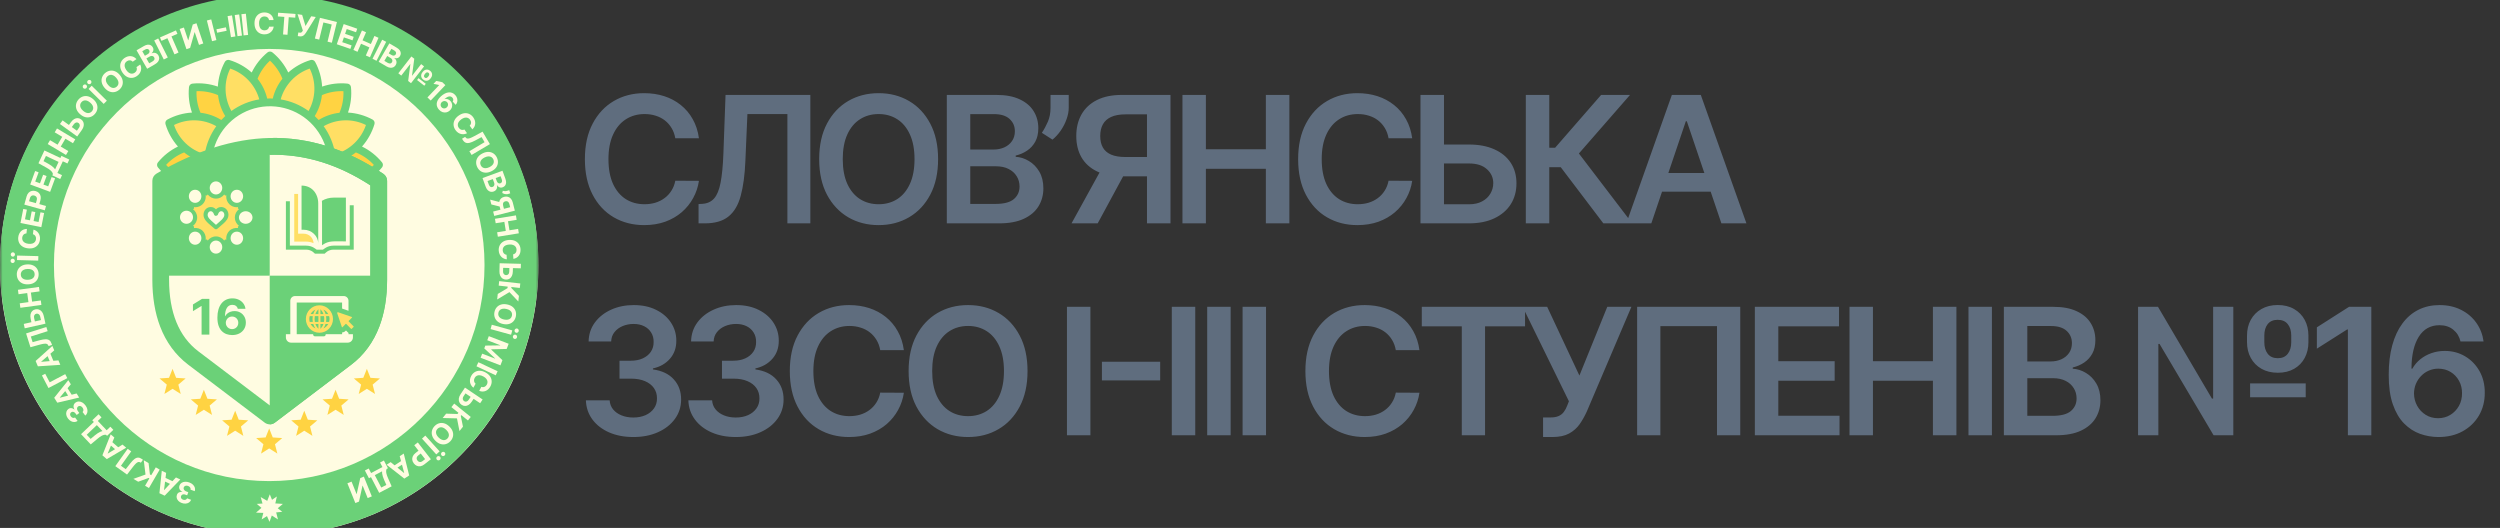 <svg width="483" height="102" viewBox="0 0 483 102" fill="none" xmlns="http://www.w3.org/2000/svg">
<rect x="0" y="0" width="483" height="102" fill="#333333" stroke="none"/>
<g clip-path="url(#clip0_885_174)">
<path d="M135.034 26.711H130.469C130.338 25.968 130.098 25.31 129.748 24.736C129.398 24.155 128.963 23.662 128.442 23.258C127.921 22.854 127.327 22.552 126.66 22.35C126.001 22.14 125.289 22.035 124.524 22.035C123.165 22.035 121.96 22.374 120.91 23.052C119.86 23.723 119.038 24.708 118.444 26.008C117.85 27.301 117.553 28.88 117.553 30.746C117.553 32.644 117.85 34.243 118.444 35.544C119.046 36.836 119.868 37.813 120.91 38.475C121.96 39.13 123.16 39.457 124.511 39.457C125.26 39.457 125.96 39.36 126.611 39.166C127.27 38.964 127.86 38.669 128.381 38.282C128.91 37.894 129.354 37.417 129.712 36.852C130.078 36.286 130.33 35.64 130.469 34.913L135.034 34.938C134.863 36.117 134.493 37.224 133.923 38.257C133.362 39.291 132.625 40.204 131.714 40.995C130.802 41.779 129.736 42.393 128.515 42.837C127.295 43.273 125.94 43.491 124.45 43.491C122.253 43.491 120.292 42.986 118.566 41.977C116.841 40.967 115.482 39.509 114.489 37.603C113.496 35.697 113 33.411 113 30.746C113 28.072 113.5 25.787 114.501 23.888C115.502 21.982 116.865 20.524 118.591 19.515C120.316 18.505 122.269 18 124.45 18C125.842 18 127.136 18.194 128.332 18.582C129.529 18.969 130.595 19.539 131.531 20.29C132.466 21.033 133.236 21.946 133.838 23.028C134.448 24.102 134.847 25.33 135.034 26.711ZM134.962 43.152V39.421L135.671 39.384C136.631 39.328 137.392 38.984 137.954 38.354C138.523 37.724 138.942 36.711 139.211 35.313C139.488 33.916 139.671 32.042 139.76 29.692L140.175 18.339H156.558V43.152H152.126V22.035H144.399L144.008 31.085C143.895 33.799 143.593 36.048 143.105 37.833C142.625 39.618 141.836 40.951 140.737 41.832C139.646 42.712 138.129 43.152 136.184 43.152H134.962ZM181.24 30.746C181.24 33.419 180.736 35.709 179.726 37.615C178.725 39.513 177.358 40.967 175.624 41.977C173.899 42.986 171.942 43.491 169.753 43.491C167.564 43.491 165.602 42.986 163.869 41.977C162.144 40.959 160.776 39.501 159.767 37.603C158.766 35.697 158.265 33.411 158.265 30.746C158.265 28.072 158.766 25.787 159.767 23.888C160.776 21.982 162.144 20.524 163.869 19.515C165.602 18.505 167.564 18 169.753 18C171.942 18 173.899 18.505 175.624 19.515C177.358 20.524 178.725 21.982 179.726 23.888C180.736 25.787 181.24 28.072 181.24 30.746ZM176.686 30.746C176.686 28.864 176.389 27.276 175.796 25.984C175.21 24.684 174.396 23.703 173.354 23.04C172.312 22.37 171.112 22.035 169.753 22.035C168.394 22.035 167.193 22.37 166.152 23.04C165.11 23.703 164.292 24.684 163.698 25.984C163.112 27.276 162.819 28.864 162.819 30.746C162.819 32.628 163.112 34.219 163.698 35.519C164.292 36.811 165.11 37.793 166.152 38.463C167.193 39.126 168.394 39.457 169.753 39.457C171.112 39.457 172.312 39.126 173.354 38.463C174.396 37.793 175.21 36.811 175.796 35.519C176.389 34.219 176.686 32.628 176.686 30.746ZM182.926 43.152V18.339H192.497C194.304 18.339 195.805 18.622 197.002 19.187C198.206 19.745 199.105 20.508 199.7 21.477C200.302 22.447 200.603 23.545 200.603 24.773C200.603 25.782 200.408 26.647 200.017 27.366C199.626 28.076 199.101 28.654 198.442 29.098C197.783 29.542 197.046 29.861 196.233 30.055V30.297C197.12 30.346 197.97 30.616 198.784 31.109C199.606 31.594 200.277 32.281 200.798 33.169C201.319 34.057 201.579 35.132 201.579 36.392C201.579 37.676 201.266 38.831 200.639 39.857C200.013 40.874 199.069 41.678 197.807 42.267C196.546 42.857 194.959 43.152 193.047 43.152H182.926ZM187.456 39.396H192.326C193.97 39.396 195.154 39.085 195.879 38.463C196.611 37.833 196.977 37.026 196.977 36.04C196.977 35.305 196.794 34.643 196.428 34.053C196.062 33.456 195.541 32.987 194.865 32.648C194.19 32.3 193.384 32.127 192.448 32.127H187.456V39.396ZM187.456 28.892H191.936C192.717 28.892 193.421 28.751 194.048 28.468C194.674 28.177 195.167 27.769 195.525 27.244C195.891 26.711 196.074 26.081 196.074 25.354C196.074 24.393 195.732 23.602 195.049 22.98C194.373 22.358 193.368 22.047 192.033 22.047H187.456V28.892ZM206.477 18.339V20.811C206.477 21.522 206.338 22.261 206.061 23.028C205.793 23.787 205.422 24.514 204.95 25.209C204.479 25.895 203.941 26.485 203.339 26.978L201.288 25.657C201.736 24.987 202.126 24.264 202.46 23.488C202.794 22.705 202.96 21.82 202.96 20.835V18.339H206.477ZM226.138 43.152H221.597V22.095H217.447C216.323 22.095 215.4 22.261 214.675 22.592C213.959 22.915 213.426 23.392 213.076 24.022C212.734 24.643 212.564 25.395 212.564 26.275C212.564 27.155 212.734 27.899 213.076 28.504C213.418 29.102 213.947 29.558 214.663 29.873C215.388 30.18 216.307 30.334 217.422 30.334H223.502V34.065H216.812C214.891 34.065 213.272 33.751 211.953 33.12C210.635 32.482 209.634 31.582 208.95 30.419C208.275 29.247 207.937 27.866 207.937 26.275C207.937 24.692 208.271 23.307 208.938 22.119C209.613 20.924 210.606 19.995 211.917 19.333C213.227 18.67 214.838 18.339 216.751 18.339H226.138V43.152ZM213.211 31.909H218.155L212.075 43.152H207.021L213.211 31.909ZM228.45 43.152V18.339H232.979V28.844H244.564V18.339H249.105V43.152H244.564V32.611H232.979V43.152H228.45ZM272.836 26.711H268.27C268.14 25.968 267.9 25.31 267.55 24.736C267.2 24.155 266.764 23.662 266.244 23.258C265.723 22.854 265.128 22.552 264.461 22.35C263.802 22.14 263.09 22.035 262.325 22.035C260.966 22.035 259.761 22.374 258.711 23.052C257.662 23.723 256.84 24.708 256.246 26.008C255.651 27.301 255.354 28.88 255.354 30.746C255.354 32.644 255.651 34.243 256.246 35.544C256.848 36.836 257.67 37.813 258.711 38.475C259.761 39.13 260.962 39.457 262.313 39.457C263.062 39.457 263.762 39.36 264.413 39.166C265.072 38.964 265.662 38.669 266.183 38.282C266.712 37.894 267.155 37.417 267.513 36.852C267.879 36.286 268.132 35.64 268.27 34.913L272.836 34.938C272.665 36.117 272.294 37.224 271.725 38.257C271.163 39.291 270.427 40.204 269.515 40.995C268.604 41.779 267.537 42.393 266.317 42.837C265.096 43.273 263.741 43.491 262.252 43.491C260.054 43.491 258.093 42.986 256.368 41.977C254.642 40.967 253.283 39.509 252.29 37.603C251.298 35.697 250.801 33.411 250.801 30.746C250.801 28.072 251.302 25.787 252.303 23.888C253.304 21.982 254.667 20.524 256.392 19.515C258.117 18.505 260.07 18 262.252 18C263.643 18 264.937 18.194 266.134 18.582C267.33 18.969 268.396 19.539 269.332 20.29C270.268 21.033 271.037 21.946 271.639 23.028C272.25 24.102 272.648 25.33 272.836 26.711ZM277.452 27.923H283.8C285.713 27.923 287.352 28.234 288.719 28.856C290.093 29.47 291.149 30.338 291.881 31.461C292.613 32.583 292.98 33.904 292.98 35.422C292.98 36.949 292.613 38.294 291.881 39.457C291.149 40.612 290.093 41.516 288.719 42.171C287.352 42.825 285.713 43.152 283.8 43.152H274.436V18.339H278.978V39.469H283.8C284.809 39.469 285.663 39.279 286.362 38.899C287.064 38.52 287.591 38.019 287.951 37.397C288.317 36.775 288.499 36.101 288.499 35.374C288.499 34.324 288.093 33.431 287.279 32.696C286.472 31.953 285.314 31.582 283.8 31.582H277.452V27.923ZM309.766 43.152L301.541 32.309H299.317V43.152H294.787V18.339H299.317V28.541H300.45L309.338 18.339H314.92L305.043 29.655L315.345 43.152H309.766ZM319.036 43.152H314.203L323.004 18.339H328.595L337.41 43.152H332.574L325.896 23.428H325.702L319.036 43.152ZM319.195 33.423H332.38V37.034H319.195V33.423ZM122.363 84.433C120.605 84.433 119.042 84.134 117.675 83.536C116.316 82.938 115.242 82.106 114.452 81.04C113.663 79.974 113.244 78.742 113.195 77.345H117.785C117.826 78.015 118.049 78.601 118.456 79.102C118.863 79.594 119.404 79.978 120.08 80.253C120.755 80.527 121.512 80.665 122.351 80.665C123.246 80.665 124.039 80.511 124.731 80.204C125.423 79.889 125.964 79.453 126.355 78.896C126.745 78.338 126.937 77.696 126.928 76.969C126.937 76.218 126.741 75.556 126.343 74.982C125.944 74.409 125.366 73.96 124.609 73.637C123.86 73.314 122.957 73.153 121.899 73.153H119.689V69.688H121.899C122.77 69.688 123.531 69.538 124.182 69.24C124.841 68.941 125.358 68.521 125.732 67.98C126.107 67.43 126.29 66.796 126.281 66.077C126.29 65.375 126.131 64.765 125.805 64.248C125.488 63.723 125.036 63.315 124.45 63.024C123.873 62.733 123.193 62.588 122.412 62.588C121.647 62.588 120.939 62.725 120.287 63C119.636 63.275 119.111 63.666 118.713 64.175C118.314 64.676 118.102 65.274 118.078 65.968H113.72C113.752 64.579 114.155 63.359 114.928 62.309C115.71 61.251 116.751 60.427 118.053 59.838C119.356 59.24 120.816 58.941 122.436 58.941C124.105 58.941 125.553 59.252 126.782 59.874C128.019 60.488 128.975 61.316 129.651 62.358C130.326 63.4 130.664 64.551 130.664 65.811C130.672 67.208 130.257 68.379 129.419 69.324C128.589 70.269 127.498 70.887 126.147 71.178V71.372C127.905 71.614 129.252 72.26 130.188 73.311C131.132 74.353 131.6 75.649 131.592 77.199C131.592 78.589 131.193 79.833 130.395 80.931C129.606 82.022 128.515 82.878 127.124 83.5C125.74 84.122 124.153 84.433 122.363 84.433ZM142.159 84.433C140.401 84.433 138.839 84.134 137.471 83.536C136.112 82.938 135.038 82.106 134.249 81.04C133.459 79.974 133.04 78.742 132.991 77.345H137.581C137.622 78.015 137.846 78.601 138.253 79.102C138.659 79.594 139.201 79.978 139.876 80.253C140.552 80.527 141.309 80.665 142.147 80.665C143.042 80.665 143.836 80.511 144.527 80.204C145.219 79.889 145.76 79.453 146.151 78.896C146.541 78.338 146.733 77.696 146.725 76.969C146.733 76.218 146.537 75.556 146.139 74.982C145.74 74.409 145.162 73.96 144.405 73.637C143.656 73.314 142.753 73.153 141.695 73.153H139.486V69.688H141.695C142.566 69.688 143.327 69.538 143.978 69.24C144.637 68.941 145.154 68.521 145.528 67.98C145.903 67.43 146.086 66.796 146.078 66.077C146.086 65.375 145.927 64.765 145.601 64.248C145.284 63.723 144.832 63.315 144.246 63.024C143.669 62.733 142.989 62.588 142.208 62.588C141.443 62.588 140.735 62.725 140.084 63C139.433 63.275 138.908 63.666 138.509 64.175C138.11 64.676 137.899 65.274 137.874 65.968H133.516C133.549 64.579 133.951 63.359 134.724 62.309C135.506 61.251 136.547 60.427 137.85 59.838C139.152 59.24 140.613 58.941 142.232 58.941C143.901 58.941 145.349 59.252 146.578 59.874C147.815 60.488 148.771 61.316 149.447 62.358C150.122 63.4 150.46 64.551 150.46 65.811C150.468 67.208 150.053 68.379 149.215 69.324C148.385 70.269 147.294 70.887 145.943 71.178V71.372C147.701 71.614 149.048 72.26 149.984 73.311C150.928 74.353 151.396 75.649 151.388 77.199C151.388 78.589 150.989 79.833 150.191 80.931C149.402 82.022 148.311 82.878 146.92 83.5C145.536 84.122 143.949 84.433 142.159 84.433ZM174.627 67.652H170.061C169.931 66.909 169.691 66.251 169.341 65.677C168.991 65.096 168.555 64.603 168.035 64.2C167.514 63.796 166.919 63.493 166.252 63.291C165.593 63.081 164.881 62.975 164.116 62.975C162.757 62.975 161.552 63.315 160.502 63.993C159.453 64.664 158.631 65.649 158.037 66.95C157.443 68.242 157.145 69.821 157.145 71.687C157.145 73.585 157.443 75.184 158.037 76.485C158.639 77.777 159.461 78.754 160.502 79.416C161.552 80.071 162.753 80.398 164.104 80.398C164.852 80.398 165.552 80.301 166.204 80.107C166.863 79.905 167.453 79.611 167.974 79.223C168.503 78.835 168.946 78.359 169.304 77.793C169.67 77.228 169.923 76.582 170.061 75.855L174.627 75.879C174.456 77.058 174.085 78.165 173.516 79.199C172.954 80.232 172.218 81.145 171.306 81.937C170.395 82.72 169.328 83.334 168.108 83.778C166.887 84.215 165.532 84.433 164.043 84.433C161.845 84.433 159.884 83.928 158.159 82.918C156.433 81.909 155.074 80.451 154.081 78.544C153.089 76.638 152.592 74.353 152.592 71.687C152.592 69.013 153.093 66.728 154.094 64.829C155.095 62.923 156.458 61.465 158.183 60.456C159.908 59.446 161.862 58.941 164.043 58.941C165.434 58.941 166.729 59.135 167.925 59.523C169.121 59.91 170.187 60.48 171.123 61.231C172.059 61.974 172.828 62.887 173.43 63.969C174.041 65.043 174.439 66.271 174.627 67.652ZM198.518 71.687C198.518 74.36 198.014 76.65 197.005 78.557C196.004 80.455 194.636 81.909 192.903 82.918C191.178 83.928 189.22 84.433 187.031 84.433C184.842 84.433 182.881 83.928 181.147 82.918C179.422 81.9 178.054 80.442 177.045 78.544C176.044 76.638 175.544 74.353 175.544 71.687C175.544 69.013 176.044 66.728 177.045 64.829C178.054 62.923 179.422 61.465 181.147 60.456C182.881 59.446 184.842 58.941 187.031 58.941C189.22 58.941 191.178 59.446 192.903 60.456C194.636 61.465 196.004 62.923 197.005 64.829C198.014 66.728 198.518 69.013 198.518 71.687ZM193.965 71.687C193.965 69.805 193.668 68.218 193.074 66.925C192.488 65.625 191.674 64.644 190.632 63.981C189.591 63.311 188.39 62.975 187.031 62.975C185.672 62.975 184.472 63.311 183.43 63.981C182.388 64.644 181.571 65.625 180.976 66.925C180.39 68.218 180.098 69.805 180.098 71.687C180.098 73.569 180.39 75.16 180.976 76.46C181.571 77.753 182.388 78.734 183.43 79.405C184.472 80.067 185.672 80.398 187.031 80.398C188.39 80.398 189.591 80.067 190.632 79.405C191.674 78.734 192.488 77.753 193.074 76.46C193.668 75.16 193.965 73.569 193.965 71.687ZM210.665 59.28V84.093H206.136V59.28H210.665ZM224.144 69.882V73.492H212.889V69.882H224.144ZM230.921 59.28V84.093H226.392V59.28H230.921ZM237.759 59.28V84.093H233.23V59.28H237.759ZM244.597 59.28V84.093H240.068V59.28H244.597ZM274.237 67.652H269.672C269.541 66.909 269.301 66.251 268.951 65.677C268.601 65.096 268.166 64.603 267.645 64.2C267.124 63.796 266.53 63.493 265.863 63.291C265.204 63.081 264.492 62.975 263.727 62.975C262.367 62.975 261.163 63.315 260.113 63.993C259.063 64.664 258.241 65.649 257.647 66.95C257.053 68.242 256.756 69.821 256.756 71.687C256.756 73.585 257.053 75.184 257.647 76.485C258.25 77.777 259.071 78.754 260.113 79.416C261.163 80.071 262.363 80.398 263.714 80.398C264.463 80.398 265.163 80.301 265.814 80.107C266.473 79.905 267.063 79.611 267.584 79.223C268.113 78.835 268.557 78.359 268.915 77.793C269.281 77.228 269.533 76.582 269.672 75.855L274.237 75.879C274.066 77.058 273.696 78.165 273.126 79.199C272.565 80.232 271.828 81.145 270.917 81.937C270.005 82.72 268.939 83.334 267.718 83.778C266.498 84.215 265.143 84.433 263.653 84.433C261.456 84.433 259.495 83.928 257.769 82.918C256.044 81.909 254.685 80.451 253.692 78.544C252.699 76.638 252.203 74.353 252.203 71.687C252.203 69.013 252.703 66.728 253.704 64.829C254.705 62.923 256.069 61.465 257.794 60.456C259.519 59.446 261.472 58.941 263.653 58.941C265.045 58.941 266.339 59.135 267.535 59.523C268.732 59.91 269.798 60.48 270.733 61.231C271.67 61.974 272.439 62.887 273.041 63.969C273.651 65.043 274.05 66.271 274.237 67.652ZM274.691 63.049V59.28H294.64V63.049H286.911V84.093H282.418V63.049H274.691ZM298.122 84.433V80.653H299.548C300.193 80.653 300.722 80.56 301.139 80.374C301.552 80.188 301.885 79.922 302.137 79.574C302.4 79.227 302.614 78.823 302.784 78.363L303.114 77.527L294.177 59.28H298.915L305.142 72.559L310.524 59.28H315.186L306.567 79.514C306.171 80.386 305.711 81.198 305.191 81.949C304.67 82.692 303.988 83.293 303.152 83.754C302.322 84.206 301.24 84.433 299.904 84.433H298.122ZM336.216 59.28V84.093H331.724V63.012H320.786V84.093H316.294V59.28H336.216ZM339.038 84.093V59.28H355.298V63.049H343.568V69.785H354.457V73.553H343.568V80.325H355.397V84.093H339.038ZM357.323 84.093V59.28H361.852V69.785H373.438V59.28H377.979V84.093H373.438V73.553H361.852V84.093H357.323ZM384.839 59.28V84.093H380.31V59.28H384.839ZM387.147 84.093V59.28H396.718C398.525 59.28 400.026 59.563 401.221 60.129C402.427 60.686 403.327 61.449 403.922 62.418C404.524 63.388 404.825 64.486 404.825 65.714C404.825 66.724 404.628 67.588 404.238 68.307C403.847 69.017 403.324 69.595 402.664 70.039C402.005 70.483 401.267 70.802 400.455 70.996V71.239C401.342 71.287 402.193 71.558 403.005 72.05C403.827 72.535 404.498 73.222 405.018 74.11C405.539 74.999 405.802 76.073 405.802 77.333C405.802 78.617 405.487 79.772 404.862 80.798C404.235 81.816 403.289 82.619 402.028 83.209C400.767 83.798 399.179 84.093 397.267 84.093H387.147ZM391.677 80.338H396.547C398.19 80.338 399.376 80.026 400.099 79.405C400.833 78.774 401.198 77.967 401.198 76.981C401.198 76.246 401.016 75.584 400.648 74.995C400.281 74.397 399.76 73.928 399.087 73.589C398.41 73.242 397.606 73.068 396.669 73.068H391.677V80.338ZM391.677 69.833H396.157C396.938 69.833 397.643 69.692 398.268 69.409C398.896 69.118 399.387 68.711 399.746 68.185C400.113 67.652 400.295 67.022 400.295 66.295C400.295 65.334 399.954 64.543 399.269 63.921C398.595 63.299 397.588 62.988 396.255 62.988H391.677V69.833ZM413.076 84.093V59.28H416.923L427.346 77.006H427.578V59.28H431.474V84.093H427.665L417.227 66.453H416.995V84.093H413.076ZM434.722 76.751V74.073H445.463V76.751H434.722ZM440.081 72.014C438.866 72.014 437.813 71.76 436.917 71.251C436.029 70.742 435.343 70.043 434.855 69.155C434.366 68.266 434.123 67.249 434.123 66.101V64.842C434.123 63.703 434.363 62.689 434.843 61.8C435.332 60.912 436.017 60.213 436.905 59.705C437.802 59.188 438.852 58.929 440.055 58.929C441.275 58.929 442.331 59.188 443.216 59.705C444.104 60.213 444.786 60.912 445.267 61.8C445.75 62.689 445.987 63.703 445.987 64.842V66.101C445.987 67.24 445.75 68.258 445.267 69.155C444.795 70.043 444.115 70.742 443.228 71.251C442.351 71.76 441.301 72.014 440.081 72.014ZM440.081 69.203C440.92 69.203 441.556 68.921 441.995 68.355C442.444 67.79 442.669 67.039 442.669 66.101V64.842C442.669 63.913 442.444 63.174 441.995 62.624C441.556 62.067 440.911 61.788 440.055 61.788C439.202 61.788 438.554 62.067 438.114 62.624C437.683 63.174 437.466 63.913 437.466 64.842V66.101C437.466 67.039 437.686 67.79 438.129 68.355C438.565 68.921 439.216 69.203 440.081 69.203ZM458.14 59.28V84.093H453.611V63.654H453.463L447.618 67.362V63.242L453.83 59.28H458.14ZM471.048 84.433C469.85 84.424 468.682 84.219 467.545 83.815C466.406 83.403 465.379 82.736 464.468 81.816C463.554 80.887 462.831 79.655 462.296 78.12C461.758 76.577 461.492 74.667 461.501 72.389C461.501 70.265 461.729 68.371 462.186 66.707C462.64 65.043 463.297 63.638 464.15 62.491C465.003 61.336 466.033 60.456 467.239 59.85C468.451 59.244 469.807 58.941 471.305 58.941C472.876 58.941 474.267 59.248 475.479 59.862C476.699 60.476 477.685 61.316 478.434 62.382C479.181 63.44 479.646 64.636 479.823 65.968H475.369C475.143 65.015 474.672 64.256 473.963 63.691C473.266 63.117 472.378 62.83 471.305 62.83C469.57 62.83 468.236 63.578 467.299 65.072C466.374 66.566 465.902 68.618 465.897 71.227H466.067C466.466 70.516 466.981 69.906 467.618 69.397C468.251 68.888 468.968 68.496 469.767 68.222C470.571 67.939 471.424 67.798 472.317 67.798C473.781 67.798 475.097 68.145 476.26 68.84C477.431 69.534 478.359 70.491 479.045 71.711C479.727 72.922 480.066 74.312 480.057 75.879C480.066 77.51 479.69 78.977 478.935 80.277C478.177 81.569 477.121 82.587 475.771 83.33C474.42 84.073 472.847 84.441 471.048 84.433ZM471.025 80.798C471.91 80.798 472.702 80.584 473.405 80.156C474.105 79.728 474.657 79.15 475.065 78.423C475.47 77.696 475.67 76.88 475.664 75.976C475.67 75.087 475.476 74.284 475.077 73.565C474.683 72.846 474.142 72.276 473.451 71.856C472.76 71.437 471.97 71.227 471.082 71.227C470.426 71.227 469.81 71.352 469.24 71.602C468.67 71.852 468.173 72.2 467.751 72.644C467.328 73.08 466.996 73.589 466.75 74.17C466.516 74.744 466.394 75.358 466.385 76.012C466.394 76.876 466.597 77.672 466.996 78.399C467.395 79.126 467.944 79.707 468.644 80.144C469.341 80.58 470.137 80.798 471.025 80.798Z" fill="#5F6D7E"/>
<mask id="mask0_885_174" style="mask-type:luminance" maskUnits="userSpaceOnUse" x="0" y="-1" width="105" height="105">
<path d="M104.12 -1H0V103.4H104.12V-1Z" fill="white"/>
</mask>
<g mask="url(#mask0_885_174)">
<path d="M54.608 91.419L52.777 91.298L52.087 89.564L51.397 91.298L49.568 91.419L50.971 92.611L50.511 94.42L52.087 93.423L53.663 94.42L53.203 92.611L54.608 91.419Z" fill="#FFFCE1"/>
<path d="M54.491 92.942L53.046 91.808L53.449 89.985L51.906 91.028L50.327 90.094L50.817 91.872L49.422 93.106L51.284 93.173L52.027 94.888L52.661 93.133L54.491 92.942Z" fill="#FFFCE1"/>
<path d="M52.01 103.4C80.734 103.4 104.019 80.097 104.019 51.352C104.019 22.607 80.734 -0.696 52.01 -0.696C23.285 -0.696 0 22.607 0 51.352C0 80.097 23.285 103.4 52.01 103.4Z" fill="#FFFCE1"/>
<path d="M52.161 10.664C47.121 14.854 47.121 21.648 52.161 25.838C57.201 21.648 57.201 14.854 52.161 10.664Z" fill="#FFD342"/>
<path d="M52.161 37.877C47.121 42.067 47.121 48.861 52.161 53.051C57.201 48.861 57.201 42.067 52.161 37.877Z" fill="#FFD342"/>
<path d="M31.045 31.857C35.22 36.916 41.989 36.916 46.164 31.857C41.989 26.799 35.22 26.799 31.045 31.857Z" fill="#FFD342"/>
<path d="M58.158 31.857C62.333 36.916 69.102 36.916 73.277 31.857C69.102 26.799 62.333 26.799 58.158 31.857Z" fill="#FFD342"/>
<path d="M37.245 16.887C36.635 23.42 41.416 28.219 47.925 27.606C48.536 21.073 43.754 16.274 37.245 16.887Z" fill="#FFD342"/>
<path d="M56.397 36.108C55.786 42.641 60.567 47.44 67.076 46.827C67.687 40.294 62.905 35.495 56.397 36.108Z" fill="#FFD342"/>
<path d="M37.245 46.827C43.754 47.44 48.536 42.641 47.925 36.108C41.416 35.495 36.635 40.294 37.245 46.827Z" fill="#FFD342"/>
<path d="M56.397 27.606C62.905 28.219 67.687 23.42 67.076 16.887C60.567 16.274 55.786 21.073 56.397 27.606Z" fill="#FFD342"/>
<path d="M44.108 12.282C41.083 18.065 43.645 24.315 49.832 26.242C52.857 20.46 50.295 14.21 44.108 12.282Z" fill="#FFDF64"/>
<path d="M54.49 37.472C51.464 43.254 54.027 49.505 60.214 51.432C63.239 45.649 60.677 39.399 54.49 37.472Z" fill="#FFDF64"/>
<path d="M32.657 39.939C38.419 42.976 44.647 40.404 46.567 34.194C40.805 31.158 34.578 33.73 32.657 39.939Z" fill="#FFDF64"/>
<path d="M57.755 29.52C63.516 32.556 69.743 29.984 71.664 23.775C65.903 20.738 59.675 23.31 57.755 29.52Z" fill="#FFDF64"/>
<path d="M32.657 23.775C34.578 29.984 40.805 32.556 46.567 29.52C44.646 23.31 38.419 20.738 32.657 23.775Z" fill="#FFDF64"/>
<path d="M57.755 34.194C59.675 40.404 65.903 42.976 71.664 39.939C69.744 33.73 63.516 31.158 57.755 34.194Z" fill="#FFDF64"/>
<path d="M44.108 51.432C50.295 49.505 52.857 43.254 49.832 37.472C43.645 39.399 41.083 45.649 44.108 51.432Z" fill="#FFDF64"/>
<path d="M54.49 26.242C60.677 24.315 63.239 18.065 60.214 12.282C54.027 14.21 51.464 20.46 54.49 26.242Z" fill="#FFDF64"/>
<path d="M52.161 43.947C58.813 43.947 64.206 38.534 64.206 31.858C64.206 25.181 58.813 19.769 52.161 19.769C45.509 19.769 40.116 25.181 40.116 31.858C40.116 38.534 45.509 43.947 52.161 43.947Z" fill="#FFFCE1"/>
<path d="M73.81 31.376C72.757 30.085 71.437 29.039 69.942 28.311C71.047 27.062 71.867 25.587 72.346 23.987C72.397 23.819 72.389 23.639 72.322 23.476C72.254 23.313 72.133 23.179 71.978 23.097C70.513 22.306 68.893 21.845 67.233 21.746C67.777 20.17 67.974 18.494 67.808 16.834C67.792 16.659 67.715 16.495 67.592 16.371C67.468 16.247 67.304 16.169 67.13 16.153C65.476 15.987 63.806 16.184 62.235 16.73C62.137 15.064 61.677 13.438 60.888 11.968C60.806 11.812 60.673 11.69 60.511 11.623C60.349 11.555 60.169 11.547 60.001 11.599C58.408 12.078 56.937 12.9 55.692 14.008C54.967 12.509 53.926 11.185 52.64 10.13C52.505 10.017 52.335 9.956 52.16 9.956C51.985 9.956 51.815 10.017 51.68 10.13C50.395 11.185 49.353 12.509 48.628 14.008C47.383 12.9 45.913 12.078 44.319 11.599C44.152 11.547 43.971 11.556 43.81 11.623C43.648 11.69 43.514 11.812 43.432 11.968C42.644 13.438 42.184 15.064 42.085 16.731C40.515 16.185 38.845 15.988 37.191 16.153C37.017 16.169 36.853 16.246 36.729 16.371C36.605 16.495 36.529 16.659 36.512 16.834C36.347 18.494 36.544 20.17 37.088 21.746C35.428 21.845 33.808 22.306 32.343 23.097C32.188 23.179 32.066 23.313 31.999 23.476C31.932 23.638 31.924 23.819 31.975 23.987C32.454 25.587 33.274 27.062 34.379 28.311C32.883 29.039 31.564 30.085 30.511 31.376C30.399 31.511 30.338 31.682 30.338 31.858C30.338 32.034 30.399 32.204 30.511 32.34C31.564 33.63 32.883 34.676 34.379 35.404C33.274 36.653 32.454 38.129 31.975 39.728C31.924 39.896 31.932 40.077 31.999 40.24C32.066 40.402 32.188 40.536 32.343 40.618C33.808 41.41 35.427 41.872 37.088 41.972C36.544 43.547 36.348 45.222 36.513 46.881C36.529 47.056 36.606 47.22 36.73 47.344C36.854 47.469 37.017 47.546 37.191 47.562C37.581 47.599 37.968 47.617 38.35 47.617C39.622 47.622 40.885 47.41 42.086 46.989C42.185 48.654 42.645 50.278 43.433 51.748C43.515 51.903 43.648 52.025 43.81 52.092C43.972 52.16 44.153 52.168 44.32 52.116C45.913 51.636 47.383 50.813 48.627 49.704C49.353 51.205 50.395 52.529 51.681 53.586C51.816 53.698 51.986 53.759 52.161 53.759C52.336 53.759 52.506 53.698 52.641 53.586C53.927 52.529 54.969 51.205 55.694 49.704C56.939 50.812 58.408 51.636 60.002 52.116C60.169 52.168 60.349 52.16 60.512 52.092C60.673 52.025 60.807 51.903 60.889 51.747C61.677 50.278 62.136 48.654 62.236 46.989C63.436 47.41 64.7 47.622 65.971 47.617C66.354 47.617 66.742 47.599 67.13 47.562C67.305 47.546 67.468 47.469 67.592 47.344C67.716 47.22 67.793 47.056 67.809 46.881C67.974 45.222 67.778 43.547 67.234 41.972C68.894 41.872 70.513 41.41 71.978 40.618C72.133 40.536 72.254 40.402 72.321 40.24C72.388 40.077 72.397 39.896 72.345 39.728C71.867 38.129 71.047 36.653 69.942 35.404C71.437 34.676 72.757 33.63 73.809 32.34C73.921 32.204 73.982 32.034 73.982 31.858C73.982 31.682 73.921 31.511 73.81 31.376ZM70.702 24.15C70.244 25.502 69.465 26.722 68.431 27.704C67.397 28.686 66.141 29.4 64.77 29.784C64.454 27.832 63.688 25.98 62.536 24.376C63.776 23.675 65.168 23.287 66.591 23.248C68.014 23.208 69.425 23.518 70.702 24.15ZM62.194 18.38C63.506 17.817 64.926 17.556 66.351 17.616C66.409 19.046 66.149 20.471 65.59 21.788C64.16 21.945 62.785 22.421 61.563 23.183C61.321 22.918 61.068 22.664 60.805 22.421C61.563 21.195 62.038 19.814 62.194 18.38ZM59.84 13.249C60.47 14.53 60.778 15.946 60.739 17.375C60.699 18.803 60.313 20.2 59.614 21.445C58.016 20.288 56.171 19.52 54.226 19.201C54.609 17.826 55.321 16.565 56.299 15.528C57.277 14.49 58.493 13.708 59.84 13.249ZM52.16 11.716C53.211 12.688 54.032 13.883 54.564 15.213C53.665 16.335 53.027 17.645 52.697 19.046C52.518 19.038 52.342 19.019 52.16 19.019C51.979 19.019 51.802 19.038 51.623 19.046C51.293 17.645 50.656 16.335 49.757 15.213C50.289 13.883 51.11 12.688 52.16 11.716ZM44.48 13.249C45.828 13.708 47.043 14.491 48.021 15.528C48.999 16.565 49.711 17.826 50.094 19.201C48.149 19.52 46.304 20.288 44.706 21.445C44.007 20.2 43.621 18.803 43.582 17.375C43.542 15.946 43.851 14.53 44.48 13.249ZM42.127 18.379C42.283 19.814 42.758 21.195 43.516 22.421C43.252 22.664 43 22.918 42.758 23.182C41.536 22.421 40.161 21.945 38.732 21.787C38.172 20.47 37.912 19.045 37.969 17.615C39.395 17.558 40.814 17.819 42.127 18.379ZM33.619 24.15C34.896 23.518 36.307 23.208 37.73 23.248C39.153 23.287 40.544 23.675 41.785 24.376C40.632 25.98 39.867 27.832 39.55 29.784C38.179 29.4 36.923 28.686 35.889 27.704C34.856 26.722 34.077 25.502 33.619 24.15ZM32.091 31.858C33.058 30.805 34.246 29.983 35.569 29.449C36.689 30.351 37.997 30.99 39.395 31.319C39.388 31.499 39.368 31.676 39.368 31.858C39.368 32.04 39.388 32.217 39.395 32.397C37.997 32.726 36.69 33.365 35.569 34.267C34.246 33.733 33.058 32.91 32.091 31.858ZM33.619 39.566C34.077 38.213 34.856 36.993 35.889 36.012C36.923 35.03 38.179 34.316 39.55 33.932C39.867 35.884 40.632 37.735 41.785 39.339C40.544 40.041 39.153 40.428 37.73 40.467C36.307 40.507 34.896 40.197 33.619 39.566ZM42.126 45.336C40.815 45.899 39.394 46.16 37.969 46.1C37.911 44.667 38.173 43.24 38.734 41.921C40.161 41.765 41.536 41.291 42.756 40.532C42.999 40.797 43.252 41.051 43.516 41.294C42.758 42.52 42.282 43.902 42.126 45.336ZM44.48 50.467C43.85 49.185 43.542 47.769 43.581 46.34C43.621 44.912 44.007 43.515 44.706 42.271C46.304 43.428 48.149 44.195 50.094 44.514C49.71 45.889 48.999 47.15 48.021 48.188C47.043 49.225 45.827 50.007 44.48 50.467ZM52.16 52C51.111 51.029 50.291 49.837 49.759 48.509C50.658 47.385 51.295 46.073 51.623 44.669C51.802 44.677 51.979 44.697 52.16 44.697C52.342 44.697 52.518 44.677 52.697 44.669C53.025 46.073 53.662 47.385 54.561 48.509C54.029 49.837 53.209 51.029 52.16 52ZM59.84 50.466C58.493 50.007 57.277 49.225 56.299 48.187C55.321 47.15 54.609 45.889 54.226 44.514C56.171 44.195 58.016 43.428 59.614 42.27C60.314 43.515 60.699 44.912 60.739 46.341C60.778 47.769 60.47 49.185 59.84 50.466ZM52.16 43.186C49.928 43.186 47.745 42.522 45.889 41.277C44.033 40.032 42.586 38.263 41.732 36.193C40.878 34.123 40.654 31.845 41.09 29.648C41.525 27.45 42.6 25.431 44.179 23.847C45.757 22.263 47.769 21.184 49.958 20.747C52.148 20.31 54.417 20.534 56.48 21.392C58.542 22.249 60.305 23.701 61.545 25.564C62.786 27.427 63.448 29.617 63.448 31.858C63.444 34.861 62.254 37.741 60.138 39.864C58.022 41.989 55.153 43.183 52.16 43.186ZM62.194 45.336C62.037 43.901 61.563 42.52 60.804 41.294C61.069 41.051 61.322 40.797 61.564 40.532C62.785 41.291 64.159 41.766 65.586 41.921C66.147 43.24 66.409 44.667 66.351 46.1C64.926 46.157 63.506 45.896 62.194 45.336ZM70.701 39.566C69.425 40.198 68.013 40.508 66.59 40.468C65.167 40.428 63.775 40.041 62.535 39.339C63.688 37.735 64.453 35.884 64.77 33.932C66.141 34.316 67.397 35.03 68.431 36.012C69.465 36.993 70.244 38.213 70.701 39.566ZM68.751 34.267C67.631 33.365 66.324 32.726 64.925 32.397C64.933 32.217 64.953 32.04 64.953 31.858C64.953 31.676 64.933 31.499 64.925 31.319C66.324 30.99 67.631 30.351 68.751 29.449C70.074 29.983 71.262 30.805 72.229 31.858C71.262 32.91 70.074 33.733 68.751 34.267Z" fill="#6BD178"/>
<path fill-rule="evenodd" clip-rule="evenodd" d="M31.045 34.939C45.088 26.693 59.132 25.414 73.176 34.939V54.035C73.176 59.941 71.57 65.618 66.887 69.168L52.12 80.365L37.341 69.169C32.653 65.619 31.045 59.939 31.045 54.029C31.045 47.156 31.045 41.812 31.045 34.939Z" fill="#FFFCE1"/>
<path fill-rule="evenodd" clip-rule="evenodd" d="M52.11 28.275V80.358L52.12 80.365L66.887 69.168C71.57 65.618 73.176 59.942 73.176 54.035V34.939C66.154 30.177 59.132 28.115 52.11 28.275Z" fill="#FFFCE1"/>
<path d="M31.045 53.253H52.11V28.266C45.089 28.426 38.066 30.81 31.045 34.938C31.045 41.551 31.045 46.75 31.045 53.253Z" fill="#6BD178"/>
<path d="M52.11 53.253V79.859H52.833L66.887 69.197C71.57 65.644 73.176 59.964 73.176 54.054V53.253H52.11Z" fill="#6BD178"/>
<path d="M52.121 81.984C51.777 81.984 51.434 81.874 51.145 81.656L36.369 70.462C33.918 68.605 32.087 66.114 30.928 63.06C29.935 60.446 29.432 57.407 29.432 54.029V34.941C29.432 34.365 29.736 33.833 30.232 33.542C37.742 29.132 45.09 26.816 52.074 26.657C59.63 26.484 67.034 28.82 74.078 33.598C74.523 33.9 74.789 34.403 74.789 34.941V54.035C74.789 57.411 74.287 60.448 73.296 63.061C72.137 66.114 70.308 68.603 67.86 70.46L53.096 81.656C52.808 81.874 52.464 81.984 52.121 81.984ZM32.667 35.878V54.029C32.667 60.375 34.569 65.033 38.32 67.875L52.12 78.33L65.908 67.874C69.654 65.033 71.554 60.377 71.554 54.035V35.811C59.415 27.902 46.677 27.924 32.667 35.878Z" fill="#6BD178"/>
<path d="M74.077 33.598C67.045 28.828 59.654 26.491 52.11 26.656V29.905C58.814 29.745 65.264 31.713 71.553 35.81V54.035C71.553 60.377 69.654 65.033 65.907 67.874L52.119 78.33L52.11 78.323V81.983L52.12 81.984C52.464 81.984 52.807 81.874 53.096 81.655L67.859 70.46C70.308 68.603 72.136 66.114 73.295 63.06C74.286 60.447 74.789 57.411 74.789 54.035V34.941C74.788 34.403 74.522 33.9 74.077 33.598Z" fill="#6BD178"/>
<path d="M68.338 39.662V48.23H64.433C63.36 48.23 62.796 48.964 62.739 49.004H60.834C60.776 48.963 60.219 48.23 59.139 48.23H55.235V38.888H56.002V47.456H59.142C60.342 47.456 61.01 48.138 61.176 48.23H62.396C62.562 48.138 63.23 47.456 64.43 47.456H67.57V39.662H68.338Z" fill="#6BD178"/>
<path d="M60.577 46.981C60.126 46.781 59.64 46.677 59.138 46.677H56.847V37.472H57.589V45.151H58.7C59.711 45.151 60.537 45.965 60.577 46.981Z" fill="#FFDF64"/>
<path d="M64.465 38.18C63.656 38.18 62.877 38.392 62.19 38.797C62.208 38.971 62.217 39.147 62.217 39.326V47.386C62.268 47.349 62.326 47.307 62.393 47.264C63.572 46.477 64.385 46.637 66.826 46.637V38.18H64.465Z" fill="#6BD178"/>
<path d="M61.484 47.082C61.484 45.595 60.217 44.385 58.659 44.385H58.259V35.853C60.258 35.853 61.484 37.41 61.484 39.322V47.082Z" fill="#6BD178"/>
<path d="M66.224 66.201H57.199H56.238C55.685 66.201 55.235 65.748 55.235 65.186V64.564H56.043H56.086V58.117C56.086 57.609 56.492 57.198 56.994 57.198H66.421C66.923 57.198 67.329 57.609 67.329 58.117V60.041L66.09 59.614V58.452H57.327V64.564H60.496V64.626C60.496 64.818 60.65 64.975 60.84 64.975H62.58C62.77 64.975 62.924 64.818 62.924 64.626V64.564H66.096V64.224C66.333 64.221 66.563 64.126 66.734 63.953L66.843 63.843L67.243 64.245C67.273 64.275 67.302 64.299 67.334 64.323V64.561H67.377H68.185V65.186C68.185 65.745 67.737 66.201 67.182 66.201H66.224Z" fill="#FFFCE1"/>
<path d="M68.317 63.057L67.372 62.103C67.342 62.073 67.342 62.027 67.372 61.997L68.002 61.362C68.039 61.325 68.026 61.257 67.975 61.241L65.325 60.328C65.215 60.29 65.108 60.398 65.146 60.509L66.048 63.186C66.067 63.238 66.13 63.254 66.168 63.213L66.79 62.584C66.82 62.554 66.865 62.554 66.891 62.584L67.836 63.538C67.866 63.568 67.911 63.568 67.938 63.538L68.312 63.16C68.346 63.13 68.346 63.084 68.317 63.057ZM61.713 58.982C63.157 58.982 64.334 60.171 64.334 61.635C64.334 63.097 63.16 64.289 61.713 64.289C60.267 64.289 59.092 63.1 59.092 61.635C59.092 60.171 60.269 58.982 61.713 58.982ZM60.005 60.676H60.52C60.627 60.328 60.779 60.044 60.939 59.819C60.541 59.992 60.213 60.295 60.005 60.676ZM60.426 62.195C60.397 62.022 60.381 61.835 60.381 61.635C60.381 61.435 60.397 61.249 60.426 61.076H59.839C59.786 61.255 59.759 61.441 59.759 61.635C59.759 61.83 59.788 62.019 59.839 62.195H60.426ZM60.939 63.449C60.779 63.224 60.624 62.941 60.52 62.592H60.005C60.213 62.97 60.541 63.276 60.939 63.449ZM61.516 62.592H60.934C61.089 63.024 61.326 63.329 61.516 63.524V62.592ZM61.516 61.073H60.827C60.795 61.246 60.774 61.432 60.774 61.633C60.774 61.835 60.792 62.022 60.827 62.192H61.516V61.073ZM61.516 59.738C61.326 59.93 61.086 60.238 60.934 60.673H61.516V59.738ZM63.419 62.592H62.904C62.797 62.941 62.645 63.224 62.485 63.449C62.882 63.276 63.211 62.97 63.419 62.592ZM62.997 61.073C63.026 61.246 63.042 61.432 63.042 61.633C63.042 61.833 63.026 62.019 62.997 62.192H63.584C63.635 62.014 63.664 61.827 63.664 61.633C63.664 61.438 63.635 61.249 63.584 61.073H62.997ZM62.485 59.817C62.645 60.041 62.8 60.325 62.904 60.673H63.419C63.211 60.295 62.882 59.992 62.485 59.817ZM61.908 60.676H62.49C62.335 60.244 62.098 59.938 61.908 59.744V60.676ZM61.908 62.195H62.596C62.629 62.022 62.65 61.835 62.65 61.635C62.65 61.432 62.632 61.246 62.596 61.076H61.908V62.195ZM61.908 63.527C62.098 63.335 62.338 63.027 62.49 62.592H61.908V63.527Z" fill="#FFDF64"/>
<path d="M41.729 35.044C41.062 35.044 40.519 35.611 40.519 36.309C40.519 37.006 41.062 37.573 41.729 37.573C42.396 37.573 42.938 37.006 42.938 36.309C42.938 35.611 42.396 35.044 41.729 35.044Z" fill="#FFFCE1"/>
<path d="M41.729 46.475C41.062 46.475 40.519 47.042 40.519 47.74C40.519 48.437 41.062 49.004 41.729 49.004C42.396 49.004 42.938 48.437 42.938 47.74C42.938 47.042 42.396 46.475 41.729 46.475Z" fill="#FFFCE1"/>
<path d="M36.033 40.709C35.339 40.709 34.774 41.276 34.774 41.973C34.774 42.67 35.339 43.238 36.033 43.238C36.728 43.238 37.293 42.67 37.293 41.973C37.293 41.276 36.728 40.709 36.033 40.709Z" fill="#FFFCE1"/>
<path d="M47.473 40.81C46.751 40.81 46.163 41.354 46.163 42.024C46.163 42.693 46.751 43.238 47.473 43.238C48.196 43.238 48.784 42.693 48.784 42.024C48.784 41.354 48.196 40.81 47.473 40.81Z" fill="#FFFCE1"/>
<path d="M38.553 45.115C38.095 44.635 37.297 44.636 36.841 45.115C36.37 45.611 36.37 46.417 36.841 46.913C37.069 47.153 37.373 47.285 37.697 47.285C38.02 47.285 38.324 47.153 38.553 46.913C39.024 46.417 39.024 45.611 38.553 45.115Z" fill="#FFFCE1"/>
<path d="M46.616 37.022C46.159 36.543 45.362 36.543 44.905 37.022C44.676 37.262 44.55 37.581 44.55 37.921C44.55 38.26 44.676 38.579 44.905 38.819C45.133 39.059 45.437 39.192 45.76 39.192C46.083 39.192 46.387 39.059 46.616 38.819C46.844 38.579 46.97 38.26 46.97 37.921C46.97 37.581 46.843 37.262 46.616 37.022Z" fill="#FFFCE1"/>
<path d="M46.617 45.115C46.16 44.636 45.362 44.635 44.905 45.115C44.433 45.611 44.433 46.417 44.905 46.913C45.134 47.153 45.438 47.285 45.761 47.285C46.084 47.285 46.388 47.153 46.616 46.913C47.088 46.417 47.088 45.611 46.617 45.115Z" fill="#FFFCE1"/>
<path d="M42.739 40.81C42.295 40.81 42.127 41.381 42.12 41.406C42.07 41.586 41.909 41.669 41.726 41.709C41.544 41.707 41.385 41.584 41.336 41.403C41.33 41.381 41.163 40.81 40.719 40.81C40.323 40.81 40.116 41.166 40.116 41.519C40.116 42.018 40.555 42.42 41.467 43.212C41.552 43.285 41.639 43.361 41.729 43.44C41.819 43.361 41.906 43.286 41.99 43.212C42.267 42.972 42.514 42.759 42.722 42.556C43.168 42.123 43.342 41.833 43.342 41.519C43.342 41.166 43.134 40.81 42.739 40.81Z" fill="#FFFCE1"/>
<path d="M45.367 42.024C45.367 41.369 45.682 40.792 46.163 40.421C46.095 40.37 46.034 40.309 45.958 40.266C45.981 40.182 45.982 40.096 45.994 40.011C45.906 40.022 45.82 40.037 45.73 40.037C45.19 40.037 44.683 39.825 44.301 39.443C43.919 39.06 43.709 38.55 43.709 38.009C43.709 37.918 43.723 37.831 43.735 37.743C43.65 37.756 43.564 37.756 43.48 37.78C43.438 37.703 43.377 37.642 43.326 37.573C42.956 38.056 42.381 38.373 41.729 38.373C41.076 38.373 40.501 38.056 40.132 37.573C40.08 37.642 40.02 37.703 39.977 37.78C39.893 37.756 39.808 37.756 39.723 37.743C39.734 37.831 39.749 37.918 39.749 38.008C39.749 38.55 39.538 39.06 39.157 39.442C38.775 39.825 38.267 40.037 37.727 40.037C37.638 40.037 37.551 40.022 37.464 40.011C37.476 40.096 37.476 40.182 37.5 40.266C37.424 40.309 37.363 40.37 37.294 40.421C37.775 40.792 38.091 41.369 38.091 42.024C38.091 42.679 37.775 43.257 37.294 43.627C37.363 43.679 37.424 43.74 37.5 43.782C37.475 43.872 37.473 43.965 37.461 44.056C38.069 43.98 38.709 44.157 39.157 44.606C39.538 44.989 39.749 45.498 39.749 46.04C39.749 46.13 39.734 46.217 39.723 46.305C39.808 46.293 39.893 46.292 39.977 46.269C40.02 46.345 40.08 46.406 40.132 46.475C40.501 45.992 41.076 45.675 41.729 45.675C42.381 45.675 42.956 45.992 43.326 46.475C43.377 46.406 43.438 46.345 43.48 46.269C43.564 46.292 43.65 46.293 43.735 46.305C43.723 46.217 43.709 46.13 43.709 46.04C43.709 45.498 43.919 44.989 44.301 44.606C44.748 44.157 45.389 43.979 45.997 44.056C45.984 43.964 45.983 43.872 45.958 43.782C46.034 43.74 46.095 43.679 46.163 43.627C45.682 43.257 45.367 42.679 45.367 42.024ZM43.27 43.09C43.053 43.295 42.797 43.512 42.51 43.755C42.348 43.892 42.175 44.039 41.994 44.197C41.917 44.263 41.823 44.296 41.729 44.296C41.634 44.296 41.54 44.263 41.464 44.197C41.282 44.039 41.109 43.892 40.947 43.755C40.002 42.955 39.319 42.376 39.319 41.494C39.319 40.654 39.937 39.996 40.726 39.996C41.17 39.996 41.499 40.2 41.729 40.456C41.958 40.2 42.287 39.996 42.731 39.996C43.52 39.996 44.138 40.654 44.138 41.494C44.138 42.173 43.721 42.662 43.27 43.09Z" fill="#FFDF64"/>
<path d="M38.552 37.022C38.094 36.542 37.297 36.543 36.842 37.022C36.613 37.262 36.487 37.581 36.487 37.921C36.487 38.26 36.613 38.579 36.841 38.819C37.07 39.059 37.374 39.191 37.697 39.191C38.02 39.191 38.324 39.059 38.552 38.819C38.781 38.579 38.906 38.26 38.906 37.921C38.906 37.581 38.781 37.262 38.552 37.022Z" fill="#FFFCE1"/>
<path d="M61.305 81.208L59.473 81.088L58.784 79.353L58.094 81.088L56.265 81.208L57.668 82.4L57.208 84.209L58.784 83.212L60.36 84.209L59.9 82.4L61.305 81.208Z" fill="#FFD342"/>
<path d="M54.529 84.632L52.697 84.512L52.008 82.778L51.318 84.512L49.489 84.632L50.892 85.825L50.432 87.633L52.008 86.636L53.584 87.633L53.124 85.825L54.529 84.632Z" fill="#FFD342"/>
<path d="M67.352 77.162L65.521 77.041L64.831 75.307L64.142 77.041L62.312 77.162L63.715 78.354L63.255 80.163L64.831 79.166L66.408 80.163L65.947 78.354L67.352 77.162Z" fill="#FFD342"/>
<path d="M73.4 73.115L71.569 72.994L70.879 71.26L70.189 72.994L68.36 73.115L69.763 74.307L69.303 76.116L70.879 75.119L72.455 76.116L71.995 74.307L73.4 73.115Z" fill="#FFD342"/>
<path d="M47.956 81.208L46.124 81.088L45.435 79.353L44.745 81.088L42.916 81.208L44.319 82.4L43.858 84.209L45.435 83.212L47.011 84.209L46.55 82.4L47.956 81.208Z" fill="#FFD342"/>
<path d="M41.908 77.162L40.077 77.041L39.387 75.307L38.697 77.041L36.868 77.162L38.271 78.354L37.81 80.163L39.387 79.166L40.963 80.163L40.503 78.354L41.908 77.162Z" fill="#FFD342"/>
<path d="M35.861 73.115L34.029 72.994L33.34 71.26L32.65 72.994L30.821 73.115L32.224 74.307L31.763 76.116L33.34 75.119L34.916 76.116L34.455 74.307L35.861 73.115Z" fill="#FFD342"/>
<path d="M104.024 51.2C104.024 80.029 80.739 103.4 52.014 103.4C23.29 103.4 0.005 80.029 0.005 51.2C0.005 22.371 23.29 -1 52.014 -1C80.739 -1 104.024 22.371 104.024 51.2ZM10.42 51.2C10.42 74.256 29.042 92.947 52.014 92.947C74.986 92.947 93.609 74.256 93.609 51.2C93.609 28.144 74.986 9.453 52.014 9.453C29.042 9.453 10.42 28.144 10.42 51.2Z" fill="#6BD178"/>
<path d="M36.579 93.211C36.86 93.315 37.092 93.456 37.276 93.634C37.458 93.812 37.581 94.011 37.645 94.229C37.707 94.447 37.699 94.67 37.62 94.897L36.8 94.594C36.83 94.498 36.829 94.403 36.799 94.311C36.767 94.219 36.711 94.136 36.63 94.061C36.549 93.988 36.449 93.928 36.33 93.884C36.206 93.838 36.088 93.82 35.976 93.829C35.865 93.838 35.768 93.871 35.685 93.929C35.603 93.987 35.543 94.067 35.505 94.169C35.468 94.272 35.463 94.374 35.492 94.475C35.518 94.576 35.577 94.669 35.667 94.754C35.756 94.838 35.873 94.907 36.018 94.961L36.377 95.094L36.157 95.694L35.798 95.561C35.675 95.516 35.559 95.497 35.449 95.505C35.338 95.513 35.242 95.545 35.162 95.601C35.081 95.658 35.022 95.738 34.984 95.84C34.949 95.937 34.941 96.03 34.961 96.12C34.978 96.211 35.021 96.293 35.089 96.365C35.155 96.437 35.243 96.493 35.352 96.533C35.462 96.573 35.571 96.591 35.677 96.584C35.783 96.579 35.877 96.55 35.959 96.497C36.041 96.445 36.102 96.37 36.141 96.274L36.922 96.562C36.836 96.783 36.701 96.956 36.516 97.081C36.331 97.205 36.116 97.277 35.873 97.296C35.628 97.315 35.374 97.276 35.111 97.179C34.845 97.081 34.63 96.946 34.466 96.776C34.302 96.605 34.195 96.417 34.145 96.212C34.094 96.006 34.106 95.802 34.182 95.599C34.26 95.382 34.394 95.226 34.582 95.132C34.769 95.036 34.978 95.009 35.208 95.05L35.219 95.02C34.949 94.878 34.77 94.7 34.681 94.484C34.59 94.269 34.59 94.042 34.679 93.802C34.759 93.581 34.894 93.409 35.084 93.285C35.274 93.16 35.498 93.09 35.757 93.075C36.017 93.059 36.29 93.104 36.579 93.211Z" fill="#FFFCE1"/>
<path d="M33.993 92.242L34.836 92.637L31.813 95.767L30.8 95.291L31.257 90.957L32.099 91.353L31.689 94.669L31.718 94.683L33.993 92.242ZM33.362 93.733L31.372 92.799L31.659 92.183L33.649 93.117L33.362 93.733Z" fill="#FFFCE1"/>
<path d="M28.706 89.471L28.961 91.655L29.217 91.806L30.101 90.29L30.85 90.73L28.777 94.286L28.028 93.846L28.855 92.425L28.705 92.337L26.701 93.067L25.768 92.519L28.112 91.681L27.777 88.925L28.706 89.471Z" fill="#FFFCE1"/>
<path d="M27.618 88.826L27.212 89.395L27.112 89.336C26.983 89.258 26.852 89.234 26.718 89.263C26.583 89.294 26.431 89.387 26.264 89.544C26.095 89.701 25.894 89.931 25.662 90.234L24.544 91.686L22.278 90.06L24.664 86.708L25.351 87.2L23.369 89.984L24.293 90.648L25.176 89.518C25.461 89.155 25.724 88.88 25.965 88.694C26.205 88.507 26.443 88.412 26.679 88.41C26.915 88.407 27.166 88.502 27.435 88.695L27.618 88.826Z" fill="#FFFCE1"/>
<path d="M23.677 85.894L24.382 86.502L20.63 88.698L19.782 87.966L21.387 83.916L22.092 84.525L20.806 87.608L20.83 87.629L23.677 85.894ZM22.668 87.159L21.003 85.721L21.445 85.206L23.11 86.644L22.668 87.159Z" fill="#FFFCE1"/>
<path d="M21.898 83.048L20.679 84.211L20.487 84.008C20.372 83.986 20.242 83.989 20.098 84.018C19.953 84.047 19.781 84.118 19.582 84.23C19.383 84.342 19.145 84.513 18.869 84.743L17.53 85.859L15.659 83.883L18.134 81.523L17.824 81.196L19.041 80.036L19.615 80.643L18.9 81.325L20.605 83.126L21.323 82.441L21.898 83.048ZM19.796 83.279L18.708 82.13L16.753 83.995L17.511 84.796L18.294 84.137C18.503 83.962 18.697 83.817 18.877 83.701C19.056 83.584 19.221 83.492 19.374 83.423C19.525 83.355 19.666 83.307 19.796 83.279Z" fill="#FFFCE1"/>
<path d="M16.503 78.309C16.684 78.549 16.804 78.793 16.863 79.042C16.921 79.292 16.919 79.525 16.855 79.743C16.791 79.961 16.664 80.144 16.476 80.293L15.947 79.594C16.024 79.529 16.074 79.45 16.099 79.355C16.121 79.261 16.118 79.16 16.09 79.054C16.061 78.948 16.008 78.844 15.932 78.742C15.852 78.637 15.762 78.557 15.664 78.504C15.565 78.452 15.465 78.428 15.364 78.432C15.264 78.436 15.17 78.471 15.084 78.537C14.997 78.604 14.938 78.687 14.908 78.787C14.877 78.887 14.876 78.997 14.906 79.117C14.936 79.236 14.998 79.358 15.091 79.481L15.323 79.787L14.816 80.174L14.584 79.868C14.505 79.764 14.417 79.685 14.32 79.633C14.222 79.579 14.125 79.554 14.027 79.558C13.928 79.563 13.835 79.598 13.749 79.664C13.667 79.726 13.61 79.8 13.579 79.887C13.545 79.973 13.537 80.065 13.556 80.162C13.573 80.259 13.617 80.353 13.687 80.446C13.758 80.54 13.84 80.613 13.934 80.665C14.025 80.718 14.12 80.745 14.217 80.744C14.315 80.744 14.406 80.714 14.492 80.654L14.995 81.319C14.804 81.459 14.597 81.532 14.374 81.537C14.151 81.542 13.932 81.486 13.717 81.371C13.5 81.255 13.307 81.085 13.137 80.861C12.966 80.634 12.857 80.405 12.81 80.172C12.764 79.94 12.774 79.724 12.843 79.524C12.909 79.323 13.029 79.158 13.202 79.027C13.384 78.887 13.58 78.827 13.79 78.849C13.999 78.871 14.189 78.96 14.361 79.119L14.387 79.099C14.235 78.834 14.179 78.587 14.22 78.357C14.259 78.127 14.381 77.935 14.585 77.781C14.77 77.638 14.976 77.566 15.204 77.564C15.43 77.562 15.656 77.624 15.883 77.751C16.11 77.877 16.317 78.064 16.503 78.309Z" fill="#FFFCE1"/>
<path d="M14.801 76.018L15.296 76.808L11.068 77.8L10.472 76.85L13.191 73.453L13.687 74.243L11.555 76.81L11.572 76.837L14.801 76.018ZM13.466 76.931L12.296 75.065L12.869 74.703L14.04 76.568L13.466 76.931Z" fill="#FFFCE1"/>
<path d="M8.103 72.545L8.737 72.212L9.598 73.862L12.601 72.284L13.003 73.056L9.366 74.967L8.103 72.545Z" fill="#FFFCE1"/>
<path d="M11.29 69.625L11.65 70.485L7.317 70.773L6.883 69.739L10.117 66.831L10.478 67.691L7.958 69.876L7.971 69.905L11.29 69.625ZM9.825 70.307L8.972 68.275L9.597 68.011L10.449 70.043L9.825 70.307Z" fill="#FFFCE1"/>
<path d="M10.05 66.646L9.385 66.858L9.34 66.75C9.284 66.61 9.193 66.512 9.068 66.454C8.942 66.398 8.765 66.382 8.538 66.406C8.308 66.43 8.01 66.494 7.643 66.596L5.882 67.086L5.039 64.421L8.951 63.174L9.207 63.981L5.957 65.016L6.301 66.104L7.683 65.731C8.127 65.612 8.502 65.55 8.806 65.546C9.11 65.541 9.357 65.608 9.547 65.749C9.737 65.888 9.882 66.116 9.982 66.432L10.05 66.646Z" fill="#FFFCE1"/>
<path d="M6.138 62.554L5.925 61.596C5.854 61.277 5.845 60.99 5.897 60.737C5.947 60.482 6.051 60.272 6.21 60.104C6.368 59.937 6.574 59.825 6.828 59.77C7.079 59.712 7.315 59.725 7.536 59.807C7.756 59.89 7.946 60.035 8.105 60.242C8.265 60.449 8.38 60.711 8.451 61.031L8.785 62.533L4.778 63.43L4.59 62.582L7.915 61.837L7.77 61.183C7.736 61.03 7.68 60.907 7.602 60.815C7.523 60.722 7.431 60.66 7.328 60.627C7.223 60.592 7.116 60.588 7.007 60.614C6.848 60.648 6.727 60.739 6.644 60.885C6.56 61.03 6.543 61.217 6.594 61.446L6.807 62.405L6.138 62.554Z" fill="#FFFCE1"/>
<path d="M8 58.911L3.932 59.464L3.816 58.601L5.494 58.373L5.258 56.62L3.579 56.848L3.463 55.987L7.531 55.435L7.647 56.296L5.967 56.524L6.203 58.276L7.884 58.048L8 58.911Z" fill="#FFFCE1"/>
<path d="M5.284 51.081C5.732 51.064 6.115 51.135 6.436 51.293C6.756 51.45 7.004 51.672 7.18 51.958C7.355 52.243 7.45 52.566 7.463 52.93C7.477 53.295 7.406 53.627 7.252 53.924C7.097 54.221 6.866 54.46 6.558 54.641C6.251 54.821 5.874 54.92 5.428 54.937C4.98 54.953 4.597 54.883 4.277 54.726C3.957 54.569 3.709 54.348 3.534 54.063C3.358 53.779 3.263 53.453 3.249 53.088C3.235 52.724 3.306 52.394 3.461 52.097C3.614 51.799 3.845 51.559 4.152 51.379C4.46 51.197 4.837 51.097 5.284 51.081ZM5.317 51.963C5.027 51.974 4.785 52.027 4.589 52.121C4.393 52.214 4.247 52.341 4.15 52.502C4.053 52.663 4.008 52.848 4.016 53.059C4.024 53.269 4.082 53.451 4.191 53.604C4.299 53.757 4.455 53.873 4.657 53.953C4.859 54.031 5.105 54.065 5.395 54.054C5.685 54.043 5.928 53.991 6.123 53.898C6.319 53.803 6.465 53.676 6.562 53.515C6.659 53.354 6.704 53.169 6.696 52.958C6.688 52.748 6.63 52.566 6.521 52.413C6.413 52.26 6.257 52.145 6.055 52.066C5.853 51.987 5.607 51.952 5.317 51.963Z" fill="#FFFCE1"/>
<path d="M3.307 49.373L7.411 49.483L7.387 50.354L3.284 50.243L3.307 49.373ZM2.858 50.407C2.855 50.522 2.813 50.621 2.73 50.702C2.647 50.782 2.549 50.821 2.438 50.819C2.325 50.815 2.23 50.771 2.153 50.686C2.077 50.601 2.04 50.5 2.043 50.385C2.046 50.269 2.088 50.171 2.169 50.093C2.25 50.013 2.347 49.975 2.461 49.978C2.572 49.981 2.667 50.025 2.746 50.108C2.824 50.191 2.862 50.29 2.858 50.407ZM2.891 49.176C2.888 49.292 2.845 49.39 2.763 49.471C2.679 49.552 2.582 49.591 2.471 49.588C2.358 49.584 2.263 49.541 2.186 49.455C2.109 49.37 2.073 49.27 2.076 49.154C2.079 49.038 2.121 48.941 2.202 48.862C2.283 48.782 2.38 48.744 2.494 48.747C2.605 48.75 2.7 48.794 2.779 48.877C2.857 48.96 2.894 49.06 2.891 49.176Z" fill="#FFFCE1"/>
<path d="M5.205 44.227L5.108 45.103C4.994 45.107 4.89 45.128 4.797 45.168C4.702 45.207 4.619 45.262 4.549 45.332C4.478 45.403 4.42 45.487 4.375 45.584C4.331 45.681 4.303 45.787 4.29 45.905C4.266 46.117 4.298 46.307 4.386 46.476C4.472 46.645 4.61 46.784 4.8 46.893C4.988 47.001 5.224 47.072 5.507 47.103C5.797 47.135 6.047 47.119 6.254 47.054C6.462 46.988 6.625 46.882 6.743 46.737C6.861 46.59 6.932 46.414 6.955 46.207C6.967 46.091 6.964 45.982 6.944 45.88C6.925 45.777 6.89 45.683 6.84 45.599C6.789 45.516 6.724 45.444 6.644 45.383C6.565 45.322 6.472 45.275 6.365 45.243L6.466 44.368C6.651 44.411 6.825 44.488 6.989 44.598C7.152 44.707 7.293 44.844 7.413 45.012C7.532 45.177 7.62 45.369 7.676 45.587C7.732 45.804 7.745 46.044 7.716 46.306C7.676 46.672 7.557 46.989 7.361 47.259C7.165 47.527 6.901 47.727 6.571 47.859C6.24 47.989 5.853 48.03 5.41 47.981C4.965 47.931 4.595 47.805 4.302 47.602C4.008 47.4 3.796 47.145 3.664 46.839C3.531 46.533 3.485 46.2 3.524 45.84C3.551 45.603 3.608 45.386 3.697 45.191C3.786 44.995 3.903 44.825 4.048 44.682C4.191 44.538 4.36 44.428 4.554 44.349C4.749 44.27 4.965 44.229 5.205 44.227Z" fill="#FFFCE1"/>
<path d="M7.985 43.885L3.957 43.088L4.492 40.365L5.194 40.504L4.827 42.373L5.787 42.563L6.126 40.834L6.828 40.972L6.489 42.702L7.45 42.892L7.819 41.015L8.521 41.154L7.985 43.885Z" fill="#FFFCE1"/>
<path d="M8.654 40.634L4.699 39.528L5.134 37.962C5.217 37.661 5.346 37.421 5.519 37.241C5.691 37.061 5.894 36.943 6.127 36.889C6.359 36.833 6.606 36.841 6.869 36.915C7.131 36.988 7.347 37.109 7.516 37.279C7.686 37.449 7.796 37.658 7.849 37.905C7.901 38.151 7.885 38.426 7.8 38.731L7.523 39.729L6.853 39.541L7.093 38.679C7.137 38.518 7.147 38.377 7.12 38.257C7.093 38.135 7.037 38.034 6.952 37.955C6.867 37.874 6.759 37.815 6.629 37.779C6.497 37.742 6.376 37.736 6.263 37.762C6.15 37.786 6.051 37.844 5.968 37.935C5.883 38.025 5.818 38.151 5.773 38.315L5.616 38.88L8.887 39.795L8.654 40.634Z" fill="#FFFCE1"/>
<path d="M9.686 37.069L5.834 35.646L6.789 33.04L7.461 33.289L6.805 35.076L7.723 35.415L8.33 33.762L9.001 34.01L8.395 35.664L9.314 36.004L9.973 34.208L10.644 34.456L9.686 37.069Z" fill="#FFFCE1"/>
<path d="M11.631 34.594L10.107 33.879L10.225 33.626C10.204 33.511 10.153 33.391 10.074 33.266C9.994 33.141 9.866 33.006 9.69 32.861C9.513 32.716 9.267 32.556 8.953 32.382L7.43 31.538L8.58 29.069L11.672 30.52L11.863 30.112L13.382 30.826L13.029 31.584L12.136 31.165L11.087 33.415L11.984 33.836L11.631 34.594ZM10.65 32.715L11.319 31.279L8.875 30.132L8.409 31.132L9.306 31.624C9.544 31.755 9.75 31.884 9.923 32.009C10.097 32.134 10.243 32.255 10.362 32.373C10.481 32.489 10.576 32.603 10.65 32.715Z" fill="#FFFCE1"/>
<path d="M12.751 29.939L9.223 27.831L9.667 27.083L11.123 27.953L12.024 26.433L10.568 25.564L11.011 24.817L14.539 26.924L14.096 27.671L12.639 26.801L11.737 28.32L13.194 29.191L12.751 29.939Z" fill="#FFFCE1"/>
<path d="M13.138 24.397L13.71 23.601C13.9 23.335 14.107 23.138 14.33 23.008C14.553 22.877 14.779 22.815 15.009 22.822C15.239 22.83 15.459 22.91 15.669 23.063C15.879 23.214 16.027 23.399 16.112 23.62C16.197 23.839 16.215 24.078 16.166 24.336C16.119 24.592 16 24.853 15.809 25.119L14.913 26.368L11.582 23.959L12.088 23.255L14.853 25.253L15.243 24.71C15.335 24.582 15.389 24.459 15.406 24.339C15.422 24.218 15.408 24.108 15.364 24.008C15.32 23.907 15.252 23.824 15.16 23.759C15.028 23.662 14.881 23.632 14.717 23.667C14.553 23.701 14.403 23.812 14.266 24.003L13.694 24.8L13.138 24.397Z" fill="#FFFCE1"/>
<path d="M18.006 19.162C18.345 19.456 18.577 19.771 18.703 20.106C18.83 20.44 18.86 20.772 18.795 21.102C18.729 21.43 18.578 21.731 18.34 22.006C18.101 22.283 17.824 22.476 17.509 22.587C17.194 22.698 16.863 22.714 16.515 22.636C16.167 22.557 15.825 22.371 15.488 22.077C15.15 21.783 14.917 21.469 14.79 21.135C14.663 20.8 14.632 20.469 14.698 20.141C14.763 19.813 14.915 19.51 15.154 19.233C15.391 18.959 15.667 18.766 15.982 18.655C16.297 18.542 16.629 18.525 16.976 18.604C17.325 18.681 17.668 18.867 18.006 19.162ZM17.43 19.829C17.211 19.639 16.997 19.511 16.79 19.445C16.584 19.38 16.39 19.372 16.21 19.423C16.03 19.474 15.871 19.579 15.734 19.738C15.596 19.897 15.515 20.07 15.491 20.256C15.466 20.442 15.501 20.634 15.594 20.83C15.688 21.026 15.845 21.219 16.064 21.41C16.283 21.601 16.496 21.729 16.703 21.795C16.91 21.86 17.104 21.867 17.284 21.816C17.464 21.765 17.623 21.66 17.76 21.501C17.898 21.342 17.979 21.169 18.003 20.983C18.028 20.797 17.993 20.606 17.899 20.41C17.805 20.213 17.649 20.02 17.43 19.829Z" fill="#FFFCE1"/>
<path d="M17.718 16.566L20.643 19.456L20.035 20.077L17.109 17.187L17.718 16.566ZM16.687 17.015C16.606 17.097 16.508 17.14 16.393 17.143C16.277 17.145 16.179 17.106 16.1 17.028C16.019 16.948 15.98 16.851 15.982 16.736C15.983 16.621 16.025 16.523 16.105 16.441C16.187 16.358 16.284 16.315 16.396 16.313C16.51 16.31 16.607 16.349 16.688 16.429C16.767 16.507 16.807 16.604 16.808 16.72C16.809 16.834 16.768 16.932 16.687 17.015ZM17.547 16.138C17.467 16.22 17.369 16.262 17.253 16.265C17.137 16.267 17.04 16.229 16.961 16.151C16.88 16.071 16.84 15.974 16.842 15.859C16.844 15.744 16.885 15.646 16.966 15.563C17.047 15.48 17.145 15.438 17.257 15.436C17.37 15.433 17.467 15.472 17.548 15.552C17.627 15.63 17.667 15.727 17.668 15.842C17.669 15.956 17.629 16.055 17.547 16.138Z" fill="#FFFCE1"/>
<path d="M23.136 14.476C23.426 14.818 23.608 15.164 23.682 15.515C23.758 15.864 23.738 16.197 23.623 16.513C23.509 16.828 23.314 17.102 23.038 17.338C22.76 17.575 22.457 17.724 22.128 17.786C21.8 17.848 21.47 17.814 21.139 17.683C20.807 17.552 20.497 17.317 20.207 16.975C19.917 16.633 19.735 16.287 19.66 15.938C19.584 15.588 19.604 15.256 19.719 14.942C19.832 14.627 20.028 14.35 20.306 14.113C20.582 13.878 20.884 13.729 21.212 13.667C21.54 13.604 21.87 13.637 22.202 13.768C22.535 13.898 22.846 14.134 23.136 14.476ZM22.466 15.048C22.278 14.826 22.086 14.668 21.891 14.572C21.697 14.475 21.507 14.438 21.322 14.461C21.136 14.484 20.963 14.564 20.803 14.7C20.643 14.837 20.537 14.995 20.485 15.175C20.432 15.356 20.437 15.55 20.5 15.759C20.564 15.967 20.69 16.182 20.878 16.403C21.066 16.625 21.257 16.784 21.451 16.881C21.646 16.977 21.836 17.013 22.022 16.99C22.208 16.967 22.381 16.887 22.54 16.751C22.7 16.614 22.806 16.456 22.859 16.276C22.911 16.096 22.906 15.901 22.842 15.694C22.779 15.485 22.654 15.27 22.466 15.048Z" fill="#FFFCE1"/>
<path d="M26.362 11.42L25.642 11.925C25.564 11.841 25.479 11.776 25.388 11.732C25.296 11.687 25.201 11.661 25.101 11.653C25.002 11.646 24.901 11.658 24.798 11.689C24.697 11.719 24.598 11.768 24.502 11.835C24.327 11.958 24.206 12.107 24.137 12.285C24.067 12.461 24.054 12.657 24.098 12.872C24.141 13.085 24.244 13.309 24.407 13.544C24.574 13.784 24.75 13.962 24.936 14.076C25.122 14.189 25.309 14.242 25.496 14.235C25.684 14.228 25.862 14.165 26.032 14.046C26.127 13.979 26.207 13.905 26.27 13.823C26.335 13.74 26.382 13.652 26.412 13.559C26.441 13.465 26.452 13.368 26.445 13.269C26.438 13.168 26.412 13.067 26.366 12.966L27.088 12.464C27.177 12.633 27.235 12.815 27.26 13.011C27.286 13.205 27.276 13.403 27.23 13.604C27.184 13.803 27.099 13.995 26.973 14.182C26.847 14.367 26.676 14.534 26.46 14.686C26.16 14.896 25.844 15.016 25.512 15.046C25.182 15.074 24.858 15.007 24.542 14.845C24.226 14.682 23.941 14.416 23.685 14.049C23.429 13.681 23.28 13.319 23.238 12.964C23.196 12.609 23.247 12.281 23.389 11.979C23.531 11.677 23.75 11.423 24.046 11.215C24.241 11.079 24.441 10.979 24.645 10.918C24.851 10.855 25.056 10.832 25.258 10.846C25.46 10.86 25.655 10.915 25.841 11.01C26.029 11.104 26.203 11.241 26.362 11.42Z" fill="#FFFCE1"/>
<path d="M28.429 13.288L26.382 9.717L27.806 8.895C28.068 8.744 28.309 8.656 28.528 8.633C28.748 8.61 28.941 8.642 29.108 8.73C29.275 8.816 29.41 8.949 29.512 9.128C29.592 9.267 29.635 9.406 29.64 9.544C29.644 9.681 29.617 9.811 29.559 9.934C29.5 10.056 29.417 10.167 29.309 10.266L29.329 10.301C29.468 10.229 29.617 10.194 29.776 10.197C29.936 10.198 30.09 10.242 30.237 10.327C30.384 10.411 30.507 10.541 30.608 10.716C30.717 10.906 30.767 11.102 30.758 11.305C30.75 11.506 30.68 11.702 30.548 11.893C30.415 12.084 30.216 12.257 29.949 12.411L28.429 13.288ZM28.827 12.237L29.441 11.883C29.65 11.761 29.78 11.633 29.83 11.497C29.88 11.361 29.866 11.225 29.788 11.09C29.732 10.991 29.658 10.918 29.567 10.869C29.477 10.821 29.375 10.801 29.262 10.809C29.151 10.816 29.035 10.854 28.914 10.924L28.284 11.288L28.827 12.237ZM27.991 10.777L28.548 10.455C28.651 10.396 28.733 10.325 28.792 10.243C28.852 10.159 28.885 10.069 28.893 9.975C28.902 9.881 28.879 9.786 28.825 9.692C28.751 9.563 28.646 9.485 28.509 9.459C28.373 9.432 28.222 9.467 28.055 9.563L27.484 9.893L27.991 10.777Z" fill="#FFFCE1"/>
<path d="M30.567 7.425L32.417 11.102L31.643 11.495L29.792 7.817L30.567 7.425Z" fill="#FFFCE1"/>
<path d="M31.193 7.891L30.905 7.233L33.993 5.875L34.28 6.533L33.13 7.039L34.49 10.155L33.705 10.5L32.344 7.385L31.193 7.891Z" fill="#FFFCE1"/>
<path d="M34.706 5.594L35.526 5.316L36.352 7.771L36.385 7.76L37.239 4.735L37.959 4.491L39.273 8.395L38.45 8.673L37.623 6.217L37.595 6.226L36.731 9.256L36.019 9.497L34.706 5.594Z" fill="#FFFCE1"/>
<path d="M40.812 3.748L41.808 7.745L40.967 7.956L39.97 3.959L40.812 3.748Z" fill="#FFFCE1"/>
<path d="M43.647 5.28L43.783 5.946L41.948 6.322L41.813 5.655L43.647 5.28Z" fill="#FFFCE1"/>
<path d="M44.825 2.976L45.48 7.043L44.623 7.182L43.968 3.115L44.825 2.976Z" fill="#FFFCE1"/>
<path d="M46.214 2.789L46.749 6.874L45.889 6.988L45.353 2.903L46.214 2.789Z" fill="#FFFCE1"/>
<path d="M47.504 2.652L47.933 6.749L47.07 6.84L46.641 2.743L47.504 2.652Z" fill="#FFFCE1"/>
<path d="M52.852 3.869L51.974 3.885C51.956 3.772 51.921 3.671 51.87 3.584C51.819 3.495 51.754 3.419 51.675 3.358C51.597 3.296 51.507 3.25 51.404 3.218C51.304 3.186 51.194 3.172 51.077 3.174C50.864 3.178 50.68 3.234 50.524 3.343C50.369 3.451 50.249 3.606 50.166 3.808C50.083 4.01 50.044 4.253 50.05 4.539C50.055 4.833 50.103 5.079 50.194 5.277C50.285 5.475 50.411 5.623 50.57 5.722C50.73 5.821 50.913 5.869 51.12 5.865C51.237 5.863 51.344 5.846 51.442 5.813C51.542 5.78 51.63 5.734 51.706 5.673C51.782 5.611 51.846 5.537 51.895 5.45C51.945 5.364 51.98 5.265 51.997 5.155L52.875 5.142C52.856 5.332 52.803 5.515 52.715 5.693C52.629 5.869 52.511 6.027 52.361 6.168C52.213 6.308 52.034 6.42 51.826 6.504C51.619 6.587 51.384 6.631 51.121 6.636C50.755 6.643 50.426 6.566 50.134 6.405C49.844 6.244 49.612 6.007 49.439 5.695C49.268 5.383 49.178 5.003 49.17 4.555C49.161 4.106 49.239 3.722 49.401 3.404C49.564 3.086 49.788 2.842 50.073 2.671C50.359 2.5 50.682 2.41 51.042 2.404C51.28 2.399 51.501 2.429 51.706 2.492C51.911 2.555 52.094 2.65 52.254 2.776C52.414 2.9 52.545 3.054 52.648 3.237C52.751 3.42 52.819 3.631 52.852 3.869Z" fill="#FFFCE1"/>
<path d="M53.679 3.172L53.731 2.456L57.093 2.7L57.042 3.417L55.788 3.325L55.543 6.718L54.688 6.656L54.932 3.263L53.679 3.172Z" fill="#FFFCE1"/>
<path d="M57.529 6.971L57.636 6.271L57.856 6.305C57.965 6.322 58.056 6.322 58.127 6.306C58.199 6.289 58.258 6.257 58.306 6.21C58.356 6.162 58.4 6.099 58.441 6.023L58.51 5.897L57.485 2.739L58.373 2.876L59.021 5.027L60.126 3.146L61.002 3.281L59.102 6.339C59.011 6.479 58.91 6.607 58.798 6.723C58.687 6.839 58.553 6.926 58.399 6.983C58.244 7.041 58.056 7.052 57.834 7.018L57.529 6.971Z" fill="#FFFCE1"/>
<path d="M65.092 4.253L64.113 8.254L63.28 8.049L64.09 4.735L62.479 4.338L61.668 7.651L60.835 7.446L61.814 3.445L65.092 4.253Z" fill="#FFFCE1"/>
<path d="M65.071 8.548L66.399 4.65L69.016 5.548L68.785 6.228L66.989 5.611L66.672 6.54L68.334 7.111L68.102 7.79L66.441 7.22L66.123 8.151L67.927 8.77L67.695 9.449L65.071 8.548Z" fill="#FFFCE1"/>
<path d="M68.275 9.657L69.928 5.886L70.722 6.237L70.04 7.793L71.653 8.505L72.335 6.949L73.128 7.299L71.475 11.07L70.682 10.72L71.365 9.162L69.752 8.45L69.069 10.008L68.275 9.657Z" fill="#FFFCE1"/>
<path d="M74.61 8.076L72.743 11.746L71.971 11.35L73.837 7.68L74.61 8.076Z" fill="#FFFCE1"/>
<path d="M73.15 11.937L75.223 8.38L76.641 9.213C76.902 9.366 77.097 9.533 77.226 9.713C77.355 9.892 77.423 10.077 77.43 10.266C77.439 10.454 77.391 10.637 77.287 10.816C77.206 10.955 77.107 11.061 76.99 11.133C76.874 11.205 76.748 11.246 76.612 11.256C76.478 11.266 76.341 11.249 76.201 11.204L76.181 11.239C76.312 11.324 76.416 11.436 76.493 11.576C76.57 11.716 76.609 11.872 76.609 12.042C76.609 12.212 76.558 12.384 76.456 12.559C76.346 12.748 76.201 12.889 76.022 12.982C75.844 13.075 75.639 13.111 75.408 13.09C75.177 13.069 74.929 12.981 74.664 12.826L73.15 11.937ZM74.257 11.762L74.868 12.12C75.077 12.243 75.252 12.292 75.395 12.269C75.538 12.244 75.648 12.164 75.727 12.03C75.784 11.932 75.811 11.831 75.807 11.728C75.804 11.625 75.771 11.526 75.708 11.432C75.647 11.338 75.556 11.256 75.436 11.186L74.808 10.817L74.257 11.762ZM75.105 10.308L75.66 10.634C75.762 10.695 75.864 10.73 75.965 10.741C76.067 10.752 76.161 10.737 76.246 10.697C76.332 10.657 76.403 10.591 76.458 10.497C76.533 10.368 76.547 10.238 76.502 10.106C76.458 9.974 76.353 9.86 76.187 9.762L75.618 9.428L75.105 10.308Z" fill="#FFFCE1"/>
<path d="M76.957 14.161L79.48 10.911L80.038 11.347L79.603 14.6L79.629 14.621L81.365 12.385L81.929 12.826L79.407 16.076L78.856 15.646L79.281 12.398L79.255 12.377L77.525 14.605L76.957 14.161ZM80.577 15.466L80.861 15.099L82.259 16.192L81.974 16.559L80.577 15.466ZM81.763 15.381C81.604 15.257 81.492 15.114 81.429 14.954C81.366 14.795 81.349 14.631 81.378 14.463C81.407 14.295 81.479 14.136 81.596 13.986L81.704 13.846C81.82 13.697 81.956 13.588 82.111 13.519C82.267 13.449 82.43 13.425 82.599 13.446C82.768 13.468 82.932 13.541 83.09 13.665C83.25 13.79 83.361 13.932 83.423 14.091C83.485 14.25 83.501 14.414 83.471 14.582C83.442 14.75 83.37 14.909 83.254 15.058L83.145 15.197C83.03 15.347 82.895 15.456 82.74 15.526C82.587 15.597 82.426 15.621 82.256 15.601C82.088 15.58 81.923 15.507 81.763 15.381ZM82.068 14.988C82.168 15.066 82.273 15.091 82.383 15.063C82.495 15.035 82.597 14.961 82.69 14.841L82.799 14.702C82.89 14.583 82.936 14.467 82.936 14.355C82.935 14.242 82.883 14.145 82.78 14.065C82.677 13.985 82.572 13.958 82.463 13.985C82.355 14.013 82.255 14.086 82.163 14.205L82.055 14.344C81.962 14.464 81.915 14.581 81.914 14.696C81.913 14.81 81.965 14.907 82.068 14.988Z" fill="#FFFCE1"/>
<path d="M86.045 16.447L83.209 19.425L82.581 18.823L84.848 16.443L84.831 16.426L83.744 16.202L84.276 15.643L85.455 15.881L86.045 16.447Z" fill="#FFFCE1"/>
<path d="M84.806 21.182C84.665 21.024 84.554 20.849 84.473 20.656C84.393 20.464 84.359 20.258 84.371 20.038C84.382 19.817 84.453 19.586 84.582 19.344C84.713 19.104 84.917 18.856 85.195 18.603C85.451 18.371 85.706 18.192 85.958 18.067C86.213 17.941 86.46 17.869 86.698 17.849C86.937 17.83 87.162 17.863 87.373 17.948C87.585 18.032 87.776 18.169 87.946 18.357C88.131 18.56 88.254 18.776 88.316 19.004C88.379 19.231 88.386 19.453 88.337 19.67C88.289 19.888 88.19 20.083 88.041 20.256L87.465 19.62C87.549 19.499 87.584 19.371 87.573 19.236C87.561 19.102 87.502 18.976 87.396 18.859C87.217 18.66 86.994 18.588 86.728 18.642C86.464 18.697 86.183 18.858 85.885 19.126L85.904 19.147C86.036 19.11 86.168 19.102 86.301 19.121C86.437 19.141 86.566 19.185 86.689 19.254C86.815 19.323 86.928 19.413 87.028 19.524C87.192 19.704 87.295 19.904 87.338 20.122C87.381 20.34 87.366 20.557 87.293 20.772C87.219 20.988 87.088 21.183 86.898 21.356C86.692 21.544 86.465 21.662 86.218 21.712C85.972 21.763 85.725 21.744 85.478 21.656C85.234 21.567 85.01 21.409 84.806 21.182ZM85.307 20.719C85.397 20.818 85.502 20.885 85.62 20.92C85.738 20.955 85.859 20.958 85.98 20.929C86.102 20.9 86.213 20.839 86.314 20.747C86.414 20.655 86.485 20.55 86.524 20.432C86.565 20.316 86.574 20.197 86.551 20.076C86.528 19.955 86.472 19.846 86.382 19.746C86.315 19.672 86.239 19.615 86.153 19.577C86.069 19.54 85.981 19.52 85.888 19.517C85.796 19.516 85.706 19.532 85.616 19.564C85.528 19.596 85.447 19.645 85.374 19.712C85.276 19.802 85.206 19.906 85.166 20.024C85.126 20.144 85.117 20.265 85.139 20.386C85.161 20.509 85.217 20.62 85.307 20.719Z" fill="#FFFCE1"/>
<path d="M91.258 24.991L90.745 24.277C90.828 24.197 90.891 24.111 90.933 24.019C90.977 23.926 91.002 23.83 91.007 23.73C91.013 23.63 91 23.529 90.967 23.426C90.936 23.325 90.886 23.227 90.817 23.131C90.693 22.958 90.542 22.838 90.364 22.771C90.187 22.704 89.993 22.694 89.779 22.741C89.567 22.787 89.345 22.894 89.114 23.06C88.877 23.232 88.703 23.412 88.592 23.599C88.482 23.788 88.431 23.976 88.441 24.164C88.451 24.352 88.516 24.53 88.638 24.699C88.705 24.794 88.781 24.872 88.863 24.935C88.947 24.998 89.035 25.045 89.128 25.073C89.222 25.101 89.319 25.111 89.418 25.102C89.518 25.094 89.618 25.066 89.719 25.018L90.228 25.736C90.062 25.828 89.881 25.888 89.686 25.917C89.493 25.946 89.296 25.939 89.095 25.895C88.897 25.852 88.703 25.769 88.516 25.645C88.33 25.521 88.16 25.352 88.006 25.138C87.792 24.84 87.668 24.525 87.634 24.192C87.601 23.861 87.662 23.535 87.82 23.215C87.978 22.896 88.238 22.606 88.6 22.344C88.963 22.081 89.321 21.926 89.675 21.879C90.028 21.832 90.355 21.878 90.657 22.017C90.96 22.155 91.218 22.37 91.428 22.665C91.567 22.858 91.669 23.058 91.734 23.262C91.799 23.468 91.826 23.672 91.814 23.876C91.803 24.079 91.751 24.275 91.659 24.463C91.568 24.653 91.434 24.829 91.258 24.991Z" fill="#FFFCE1"/>
<path d="M89.267 26.8L89.868 26.444L89.936 26.54C90.022 26.663 90.133 26.738 90.267 26.766C90.403 26.793 90.578 26.77 90.795 26.694C91.013 26.619 91.29 26.491 91.624 26.308L93.232 25.436L94.647 27.844L91.112 29.938L90.683 29.208L93.62 27.469L93.042 26.487L91.779 27.16C91.372 27.376 91.021 27.52 90.725 27.593C90.43 27.666 90.174 27.656 89.957 27.561C89.741 27.468 89.549 27.279 89.382 26.994L89.267 26.8Z" fill="#FFFCE1"/>
<path d="M94.912 33.101C94.507 33.292 94.126 33.377 93.77 33.357C93.414 33.338 93.099 33.231 92.825 33.037C92.553 32.844 92.341 32.582 92.187 32.253C92.032 31.922 91.968 31.589 91.995 31.255C92.022 30.921 92.142 30.61 92.354 30.324C92.567 30.037 92.876 29.798 93.28 29.608C93.685 29.417 94.066 29.332 94.421 29.35C94.777 29.369 95.091 29.476 95.363 29.669C95.636 29.862 95.85 30.124 96.005 30.456C96.159 30.785 96.222 31.116 96.195 31.451C96.17 31.785 96.051 32.096 95.838 32.383C95.626 32.671 95.318 32.91 94.912 33.101ZM94.538 32.302C94.801 32.178 95.004 32.034 95.147 31.871C95.291 31.708 95.377 31.534 95.403 31.348C95.43 31.162 95.399 30.974 95.31 30.783C95.221 30.593 95.097 30.448 94.937 30.35C94.778 30.252 94.589 30.206 94.372 30.211C94.156 30.219 93.916 30.284 93.653 30.407C93.391 30.531 93.188 30.674 93.043 30.837C92.9 31 92.815 31.175 92.788 31.361C92.762 31.547 92.793 31.736 92.882 31.926C92.971 32.117 93.095 32.261 93.255 32.359C93.415 32.458 93.603 32.503 93.819 32.496C94.036 32.49 94.276 32.425 94.538 32.302Z" fill="#FFFCE1"/>
<path d="M93.223 34.404L97.078 32.987L97.643 34.535C97.747 34.82 97.792 35.073 97.777 35.294C97.762 35.515 97.698 35.701 97.583 35.852C97.47 36.002 97.317 36.112 97.124 36.183C96.973 36.239 96.83 36.257 96.694 36.239C96.559 36.22 96.436 36.171 96.324 36.092C96.214 36.014 96.12 35.913 96.041 35.789L96.003 35.803C96.05 35.953 96.059 36.106 96.03 36.262C96.001 36.42 95.932 36.565 95.823 36.696C95.716 36.827 95.567 36.927 95.378 36.997C95.174 37.072 94.972 37.088 94.774 37.045C94.578 37.003 94.398 36.901 94.233 36.737C94.068 36.573 93.932 36.347 93.827 36.057L93.223 34.404ZM94.188 34.977L94.431 35.644C94.515 35.872 94.618 36.022 94.743 36.095C94.869 36.167 95.005 36.176 95.151 36.123C95.257 36.084 95.342 36.023 95.405 35.941C95.467 35.86 95.504 35.763 95.516 35.65C95.528 35.538 95.51 35.417 95.462 35.286L95.212 34.6L94.188 34.977ZM95.763 34.398L95.984 35.004C96.026 35.116 96.081 35.208 96.152 35.281C96.224 35.355 96.306 35.403 96.397 35.426C96.489 35.451 96.585 35.445 96.687 35.408C96.826 35.356 96.92 35.265 96.97 35.135C97.019 35.005 97.01 34.85 96.944 34.668L96.717 34.047L95.763 34.398Z" fill="#FFFCE1"/>
<path d="M98.579 37.355L98.165 37.483C98.048 37.52 97.921 37.534 97.784 37.526C97.649 37.519 97.515 37.494 97.383 37.452C97.253 37.41 97.136 37.356 97.033 37.289L97.134 36.862C97.255 36.895 97.384 36.916 97.522 36.927C97.66 36.939 97.809 36.92 97.972 36.869L98.389 36.74L98.579 37.355Z" fill="#FFFCE1"/>
<path d="M95.488 41.717L95.275 40.874L98.566 40.035L98.422 39.465C98.381 39.303 98.323 39.174 98.247 39.078C98.174 38.984 98.085 38.921 97.981 38.891C97.876 38.861 97.759 38.863 97.626 38.896C97.496 38.93 97.393 38.984 97.318 39.06C97.244 39.136 97.198 39.233 97.181 39.35C97.164 39.468 97.176 39.608 97.216 39.769L97.448 40.685L96.772 40.858L96.506 39.805C96.429 39.499 96.413 39.225 96.459 38.982C96.505 38.74 96.608 38.537 96.768 38.374C96.93 38.211 97.142 38.096 97.407 38.029C97.67 37.962 97.912 37.959 98.135 38.022C98.359 38.085 98.551 38.209 98.711 38.395C98.873 38.582 98.992 38.827 99.069 39.129L99.467 40.702L95.488 41.717ZM96.753 39.1L96.984 40.011L94.928 39.502L94.692 38.57L96.753 39.1Z" fill="#FFFCE1"/>
<path d="M95.627 42.27L99.679 41.612L99.817 42.472L98.145 42.744L98.427 44.489L100.099 44.218L100.237 45.076L96.185 45.734L96.047 44.876L97.72 44.604L97.439 42.858L95.765 43.13L95.627 42.27Z" fill="#FFFCE1"/>
<path d="M99.187 50.019L99.131 49.14C99.243 49.117 99.342 49.077 99.427 49.022C99.513 48.967 99.585 48.898 99.643 48.817C99.701 48.735 99.743 48.642 99.77 48.539C99.797 48.436 99.807 48.326 99.799 48.208C99.786 47.995 99.721 47.813 99.606 47.662C99.492 47.511 99.332 47.398 99.126 47.324C98.922 47.249 98.678 47.222 98.394 47.24C98.102 47.258 97.859 47.318 97.666 47.417C97.473 47.518 97.331 47.651 97.239 47.815C97.148 47.98 97.109 48.166 97.122 48.373C97.129 48.49 97.152 48.597 97.189 48.693C97.226 48.792 97.276 48.878 97.34 48.952C97.405 49.026 97.481 49.086 97.57 49.131C97.659 49.178 97.758 49.208 97.869 49.221L97.921 50.1C97.731 50.09 97.546 50.044 97.366 49.964C97.186 49.886 97.024 49.775 96.876 49.631C96.731 49.488 96.612 49.314 96.518 49.109C96.426 48.905 96.372 48.672 96.355 48.408C96.332 48.041 96.394 47.708 96.541 47.408C96.688 47.11 96.913 46.867 97.216 46.68C97.519 46.494 97.893 46.387 98.338 46.358C98.785 46.33 99.17 46.39 99.494 46.538C99.818 46.687 100.072 46.901 100.254 47.179C100.438 47.458 100.541 47.778 100.564 48.139C100.579 48.377 100.56 48.6 100.506 48.808C100.452 49.017 100.367 49.205 100.248 49.371C100.132 49.537 99.984 49.675 99.807 49.786C99.629 49.898 99.422 49.976 99.187 50.019Z" fill="#FFFCE1"/>
<path d="M99.104 51.486L99.078 52.467C99.069 52.794 99.009 53.075 98.897 53.308C98.787 53.542 98.634 53.721 98.44 53.845C98.245 53.968 98.019 54.026 97.76 54.018C97.501 54.012 97.276 53.942 97.081 53.809C96.888 53.674 96.739 53.487 96.635 53.247C96.531 53.008 96.483 52.725 96.491 52.398L96.532 50.86L100.636 50.97L100.613 51.839L97.207 51.747L97.189 52.417C97.184 52.574 97.209 52.706 97.262 52.815C97.317 52.924 97.39 53.007 97.482 53.064C97.576 53.123 97.678 53.154 97.79 53.156C97.953 53.161 98.093 53.103 98.208 52.981C98.325 52.861 98.386 52.684 98.393 52.449L98.419 51.468L99.104 51.486Z" fill="#FFFCE1"/>
<path d="M96.168 56.791L98.053 55.668L98.085 55.373L96.346 55.179L96.442 54.313L100.522 54.767L100.426 55.633L98.797 55.451L98.778 55.625L100.257 57.166L100.138 58.244L98.422 56.436L96.05 57.864L96.168 56.791Z" fill="#FFFCE1"/>
<path d="M97.202 62.598C96.764 62.505 96.409 62.344 96.136 62.113C95.863 61.883 95.675 61.608 95.573 61.287C95.471 60.969 95.458 60.632 95.532 60.276C95.606 59.917 95.755 59.613 95.976 59.362C96.198 59.111 96.479 58.935 96.821 58.834C97.163 58.734 97.552 58.729 97.989 58.821C98.427 58.913 98.783 59.074 99.056 59.303C99.329 59.533 99.516 59.808 99.618 60.127C99.72 60.445 99.734 60.784 99.66 61.142C99.586 61.498 99.438 61.801 99.216 62.052C98.996 62.305 98.715 62.481 98.373 62.582C98.031 62.684 97.64 62.69 97.202 62.598ZM97.382 61.733C97.666 61.792 97.914 61.8 98.127 61.756C98.339 61.713 98.512 61.625 98.645 61.492C98.778 61.36 98.865 61.191 98.908 60.985C98.951 60.778 98.938 60.588 98.87 60.413C98.801 60.239 98.678 60.088 98.501 59.962C98.323 59.837 98.093 59.745 97.809 59.685C97.525 59.625 97.277 59.617 97.065 59.66C96.852 59.705 96.68 59.793 96.547 59.925C96.414 60.058 96.326 60.227 96.283 60.434C96.24 60.639 96.253 60.83 96.322 61.005C96.39 61.179 96.513 61.329 96.691 61.454C96.868 61.581 97.098 61.673 97.382 61.733Z" fill="#FFFCE1"/>
<path d="M98.741 64.67L94.782 63.58L95.012 62.74L98.97 63.83L98.741 64.67ZM99.422 63.773C99.453 63.662 99.518 63.577 99.617 63.518C99.718 63.459 99.821 63.445 99.928 63.474C100.038 63.505 100.12 63.57 100.174 63.672C100.228 63.772 100.24 63.879 100.209 63.99C100.179 64.102 100.115 64.187 100.017 64.244C99.92 64.302 99.816 64.316 99.707 64.285C99.6 64.256 99.518 64.191 99.461 64.09C99.405 63.991 99.392 63.886 99.422 63.773ZM99.098 64.96C99.128 64.849 99.193 64.764 99.292 64.705C99.393 64.647 99.497 64.632 99.603 64.662C99.713 64.692 99.795 64.757 99.849 64.859C99.903 64.96 99.915 65.066 99.885 65.177C99.854 65.29 99.79 65.374 99.693 65.431C99.595 65.489 99.491 65.503 99.382 65.473C99.275 65.443 99.193 65.378 99.136 65.278C99.08 65.179 99.067 65.073 99.098 64.96Z" fill="#FFFCE1"/>
<path d="M98.273 66.413L97.892 67.416L94.912 67.49L94.895 67.535L97.069 69.582L96.688 70.586L92.852 69.118L93.153 68.328L95.649 69.284L95.661 69.252L93.562 67.307L93.766 66.77L96.632 66.725L96.644 66.693L94.138 65.734L94.438 64.945L98.273 66.413Z" fill="#FFFCE1"/>
<path d="M95.774 72.516L92.055 70.771L92.423 69.982L96.141 71.727L95.774 72.516Z" fill="#FFFCE1"/>
<path d="M92.58 75.51L93 74.736C93.108 74.777 93.212 74.796 93.313 74.795C93.415 74.795 93.513 74.775 93.605 74.737C93.697 74.699 93.782 74.643 93.86 74.57C93.937 74.498 94.004 74.409 94.06 74.306C94.162 74.118 94.204 73.93 94.187 73.74C94.171 73.551 94.095 73.371 93.961 73.198C93.828 73.025 93.636 72.871 93.386 72.734C93.129 72.594 92.892 72.514 92.676 72.495C92.459 72.477 92.268 72.514 92.103 72.604C91.939 72.694 91.807 72.83 91.708 73.013C91.652 73.115 91.614 73.217 91.594 73.32C91.573 73.422 91.57 73.522 91.584 73.619C91.6 73.716 91.633 73.808 91.684 73.893C91.734 73.98 91.803 74.059 91.889 74.129L91.466 74.901C91.311 74.791 91.179 74.653 91.069 74.489C90.959 74.327 90.88 74.145 90.832 73.945C90.785 73.747 90.776 73.536 90.806 73.312C90.836 73.091 90.915 72.864 91.041 72.632C91.216 72.309 91.445 72.06 91.729 71.885C92.011 71.712 92.331 71.627 92.686 71.63C93.041 71.635 93.415 71.745 93.807 71.959C94.2 72.174 94.494 72.431 94.689 72.73C94.885 73.029 94.986 73.345 94.992 73.679C94.999 74.013 94.916 74.339 94.744 74.657C94.63 74.866 94.495 75.045 94.339 75.191C94.183 75.34 94.011 75.453 93.823 75.53C93.636 75.608 93.438 75.646 93.228 75.645C93.019 75.644 92.802 75.6 92.58 75.51Z" fill="#FFFCE1"/>
<path d="M91.675 76.797L91.131 77.612C90.95 77.884 90.749 78.089 90.531 78.226C90.313 78.365 90.088 78.435 89.858 78.435C89.628 78.435 89.406 78.362 89.191 78.216C88.976 78.073 88.822 77.893 88.729 77.676C88.637 77.459 88.611 77.222 88.65 76.962C88.689 76.704 88.799 76.439 88.981 76.167L89.834 74.889L93.245 77.181L92.763 77.904L89.932 76L89.56 76.557C89.473 76.687 89.423 76.813 89.41 76.933C89.399 77.054 89.417 77.164 89.464 77.262C89.511 77.362 89.582 77.442 89.676 77.504C89.811 77.596 89.959 77.622 90.122 77.581C90.284 77.542 90.431 77.425 90.561 77.23L91.105 76.414L91.675 76.797Z" fill="#FFFCE1"/>
<path d="M86.196 79.917L88.387 79.985L88.572 79.753L87.208 78.653L87.752 77.974L90.952 80.555L90.408 81.234L89.13 80.203L89.021 80.339L89.445 82.436L88.769 83.282L88.287 80.832L85.522 80.759L86.196 79.917Z" fill="#FFFCE1"/>
<path d="M84.142 85.175C83.82 84.863 83.606 84.535 83.499 84.194C83.391 83.853 83.379 83.519 83.462 83.194C83.546 82.87 83.714 82.578 83.966 82.317C84.221 82.054 84.508 81.876 84.829 81.783C85.149 81.69 85.481 81.693 85.824 81.791C86.167 81.889 86.498 82.094 86.819 82.406C87.14 82.719 87.355 83.045 87.463 83.386C87.571 83.727 87.583 84.059 87.499 84.383C87.416 84.707 87.248 85.001 86.994 85.264C86.742 85.525 86.455 85.702 86.135 85.795C85.814 85.89 85.482 85.889 85.139 85.79C84.796 85.693 84.463 85.488 84.142 85.175ZM84.754 84.541C84.963 84.744 85.168 84.884 85.372 84.96C85.574 85.038 85.767 85.056 85.949 85.015C86.132 84.975 86.297 84.879 86.443 84.728C86.589 84.576 86.679 84.409 86.714 84.224C86.749 84.04 86.726 83.846 86.643 83.645C86.56 83.444 86.414 83.242 86.206 83.04C85.998 82.837 85.792 82.697 85.59 82.619C85.387 82.543 85.193 82.525 85.011 82.566C84.828 82.606 84.664 82.702 84.517 82.853C84.371 83.005 84.281 83.172 84.246 83.357C84.211 83.541 84.235 83.734 84.319 83.935C84.401 84.137 84.546 84.339 84.754 84.541Z" fill="#FFFCE1"/>
<path d="M84.291 87.791L81.529 84.742L82.171 84.156L84.933 87.205L84.291 87.791ZM85.345 87.4C85.43 87.323 85.53 87.285 85.645 87.289C85.761 87.293 85.857 87.337 85.931 87.419C86.008 87.504 86.042 87.603 86.034 87.718C86.025 87.832 85.979 87.928 85.894 88.006C85.808 88.084 85.709 88.121 85.596 88.117C85.483 88.113 85.388 88.07 85.312 87.985C85.237 87.903 85.202 87.804 85.208 87.688C85.213 87.575 85.259 87.478 85.345 87.4ZM84.437 88.228C84.522 88.15 84.623 88.114 84.738 88.117C84.854 88.122 84.949 88.165 85.024 88.248C85.1 88.332 85.134 88.431 85.126 88.546C85.118 88.66 85.071 88.757 84.986 88.834C84.9 88.912 84.801 88.949 84.689 88.945C84.575 88.942 84.48 88.898 84.404 88.813C84.329 88.731 84.295 88.632 84.3 88.516C84.305 88.403 84.351 88.307 84.437 88.228Z" fill="#FFFCE1"/>
<path d="M80.718 85.48L83.249 88.724L81.974 89.726C81.728 89.919 81.483 90.036 81.237 90.078C80.992 90.12 80.76 90.094 80.54 89.999C80.32 89.907 80.125 89.753 79.958 89.537C79.789 89.322 79.688 89.096 79.651 88.858C79.615 88.621 79.65 88.387 79.754 88.157C79.856 87.928 80.032 87.716 80.28 87.52L81.093 86.882L81.522 87.431L80.82 87.983C80.688 88.087 80.598 88.195 80.548 88.307C80.498 88.421 80.483 88.535 80.505 88.65C80.526 88.766 80.578 88.877 80.661 88.984C80.745 89.092 80.84 89.169 80.946 89.215C81.052 89.263 81.165 89.276 81.285 89.252C81.407 89.23 81.534 89.167 81.667 89.062L82.128 88.7L80.034 86.017L80.718 85.48Z" fill="#FFFCE1"/>
<path d="M77.225 88.135L78.004 87.626L79.055 91.855L78.117 92.467L74.693 89.788L75.472 89.279L78.061 91.381L78.088 91.363L77.225 88.135ZM78.153 89.461L76.312 90.663L75.942 90.093L77.784 88.891L78.153 89.461Z" fill="#FFFCE1"/>
<path d="M74.167 88.969L74.947 90.465L74.7 90.594C74.648 90.699 74.616 90.825 74.603 90.972C74.592 91.121 74.612 91.306 74.665 91.528C74.718 91.751 74.817 92.028 74.962 92.358L75.663 93.956L73.257 95.219L71.674 92.184L71.277 92.393L70.498 90.901L71.237 90.513L71.695 91.39L73.888 90.238L73.429 89.357L74.167 88.969ZM73.812 91.061L72.413 91.796L73.664 94.195L74.639 93.683L74.223 92.746C74.112 92.496 74.026 92.269 73.965 92.064C73.902 91.859 73.859 91.674 73.835 91.508C73.811 91.343 73.803 91.194 73.812 91.061Z" fill="#FFFCE1"/>
<path d="M71.836 95.901L71.033 96.227L70.066 93.824L70.035 93.837L69.357 96.907L68.653 97.192L67.115 93.372L67.919 93.046L68.887 95.45L68.915 95.439L69.602 92.364L70.298 92.081L71.836 95.901Z" fill="#FFFCE1"/>
<path d="M54.648 97.355L52.817 97.234L52.127 95.5L51.438 97.234L49.608 97.355L51.011 98.547L50.551 100.356L52.127 99.358L53.703 100.356L53.243 98.547L54.648 97.355Z" fill="#FFFCE1"/>
<path d="M54.532 98.879L53.086 97.744L53.489 95.921L51.947 96.965L50.367 96.03L50.858 97.809L49.462 99.043L51.324 99.11L52.067 100.825L52.702 99.07L54.532 98.879Z" fill="#FFFCE1"/>
<path d="M40.449 57.739V64.639H38.947V59.123H38.905L37.278 60.114V58.82L39.037 57.739H40.449ZM44.84 64.733C44.474 64.731 44.121 64.671 43.781 64.555C43.443 64.438 43.14 64.248 42.872 63.985C42.603 63.722 42.39 63.374 42.233 62.941C42.078 62.507 42.001 61.975 42.001 61.344C42.003 60.764 42.071 60.246 42.205 59.791C42.342 59.332 42.536 58.944 42.788 58.624C43.043 58.306 43.347 58.063 43.701 57.897C44.055 57.729 44.452 57.644 44.892 57.644C45.366 57.644 45.785 57.734 46.148 57.914C46.511 58.091 46.803 58.333 47.023 58.639C47.245 58.944 47.379 59.286 47.425 59.666H45.943C45.885 59.425 45.764 59.237 45.578 59.1C45.394 58.963 45.164 58.894 44.892 58.894C44.429 58.894 44.077 59.09 43.836 59.481C43.598 59.871 43.477 60.403 43.472 61.074H43.521C43.627 60.87 43.77 60.696 43.951 60.552C44.134 60.406 44.341 60.295 44.572 60.218C44.806 60.14 45.052 60.101 45.312 60.101C45.733 60.101 46.107 60.197 46.436 60.39C46.764 60.581 47.024 60.844 47.213 61.179C47.403 61.513 47.498 61.896 47.498 62.328C47.498 62.795 47.386 63.21 47.161 63.574C46.939 63.938 46.628 64.223 46.228 64.43C45.83 64.634 45.367 64.735 44.84 64.733ZM44.833 63.588C45.064 63.588 45.271 63.534 45.454 63.426C45.636 63.318 45.78 63.172 45.884 62.988C45.988 62.804 46.04 62.597 46.04 62.368C46.04 62.139 45.988 61.933 45.884 61.751C45.782 61.569 45.641 61.425 45.461 61.317C45.28 61.209 45.074 61.155 44.843 61.155C44.669 61.155 44.509 61.187 44.361 61.249C44.215 61.312 44.086 61.4 43.975 61.512C43.867 61.624 43.781 61.755 43.718 61.903C43.656 62.049 43.625 62.205 43.625 62.371C43.625 62.594 43.677 62.797 43.781 62.981C43.887 63.165 44.031 63.312 44.211 63.423C44.394 63.533 44.601 63.588 44.833 63.588Z" fill="#6BD178"/>
</g>
</g>
<defs>
<clipPath id="clip0_885_174">
<rect width="483" height="102" fill="white"/>
</clipPath>
</defs>
</svg>

